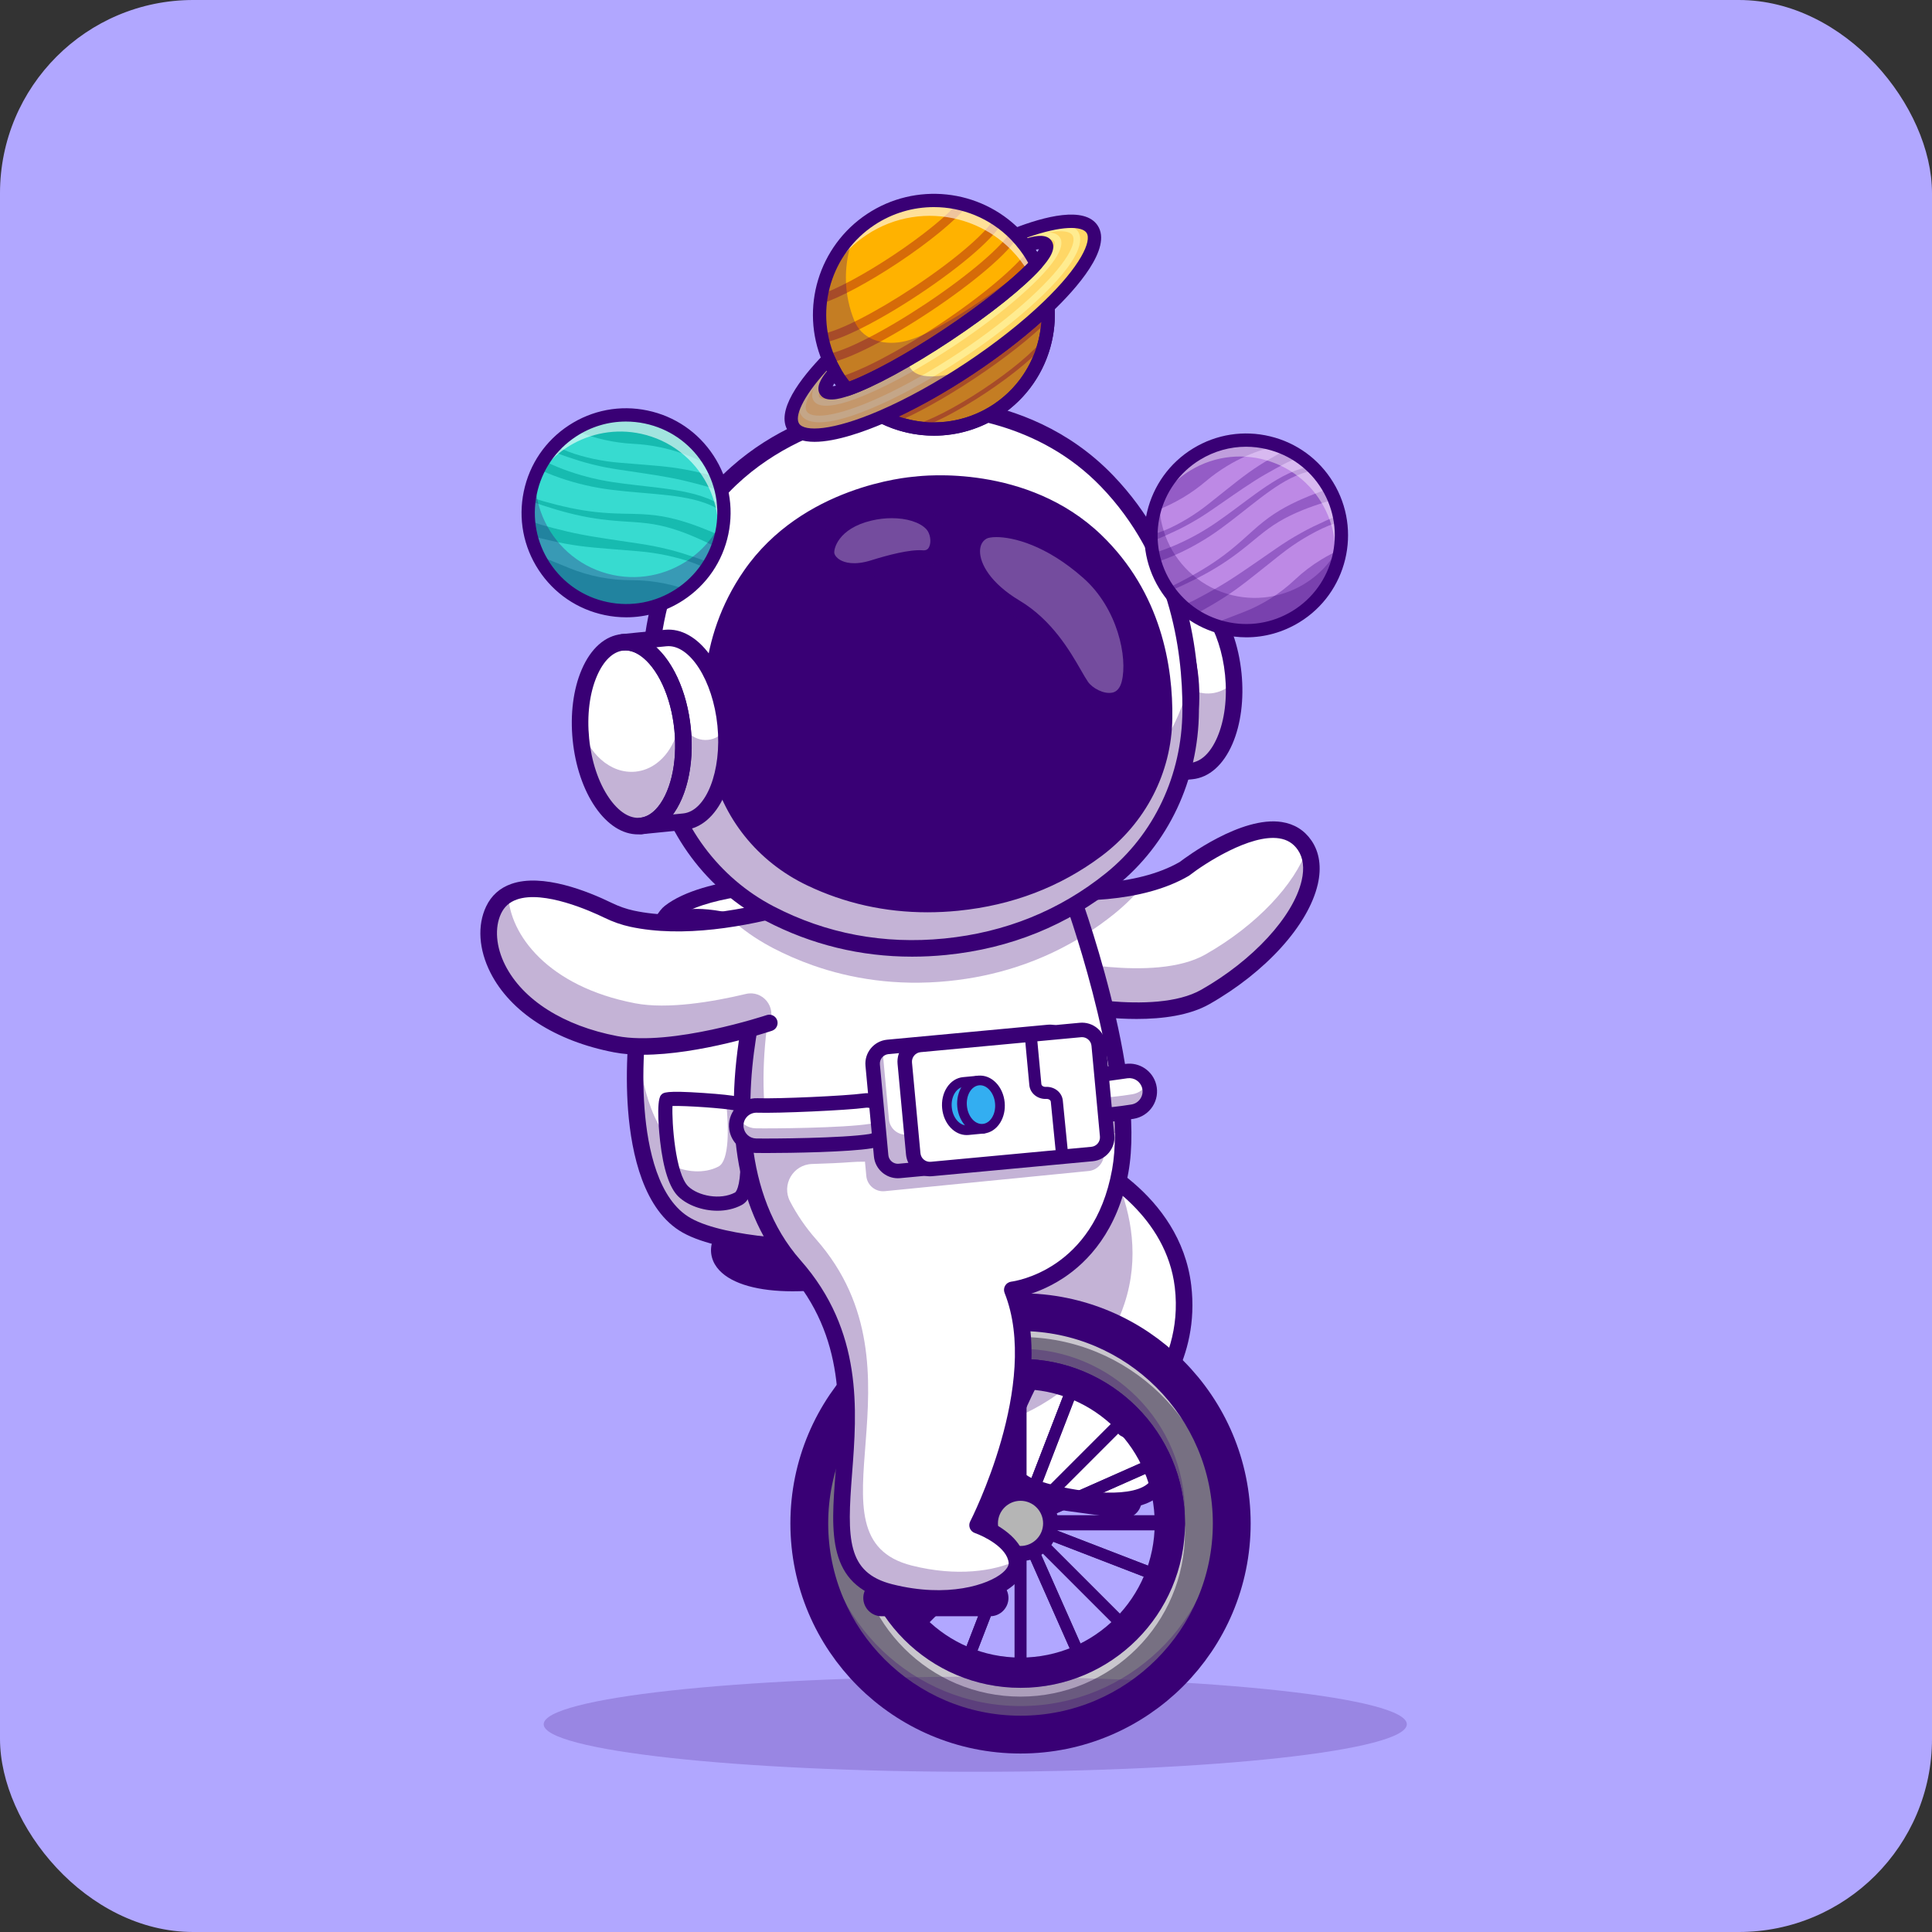 <?xml version="1.0" encoding="UTF-8"?> <svg xmlns="http://www.w3.org/2000/svg" width="1000" height="1000" viewBox="0 0 1000 1000" fill="none"><rect x="0" y="0" width="1000" height="1000" fill="#333333" stroke="none"/><g clip-path="url(#clip0_9_450)"><path d="M1000 0H0V1000H1000V0Z" fill="#B1A7FF"></path><path d="M580.166 785.908L524.471 778.239C519.316 777.53 515.679 772.731 516.389 767.576C517.099 762.422 521.897 758.785 527.052 759.495L582.747 767.164C587.902 767.873 591.539 772.672 590.829 777.826C590.119 782.981 585.321 786.618 580.166 785.908Z" fill="#390075"></path><path d="M558.432 599.148C558.432 599.148 606.81 619.518 612.327 665.773C617.843 712.029 582.183 739.43 582.183 739.43C582.183 739.43 604.736 750.5 600.657 765.287C595.564 783.747 551.893 776.137 534.668 769.955C508.145 760.436 527.426 726.584 533.819 713.302C544.849 690.386 518.114 656.862 518.114 656.862L558.432 599.148Z" fill="white"></path><path d="M574.594 777.549C559.652 777.549 542.641 773.467 534.461 770.531C528.244 768.299 524.043 764.563 521.975 759.425C516.729 746.398 526.084 727.546 531.673 716.283C532.259 715.101 532.798 714.014 533.268 713.038C544.004 690.733 517.901 657.575 517.636 657.242C517.468 657.031 517.458 656.733 517.613 656.511L557.931 598.797C558.098 598.561 558.406 598.476 558.67 598.584C559.157 598.789 607.439 619.625 612.934 665.702C617.985 708.05 588.384 735.019 583.291 739.314C587.454 741.535 605.004 751.826 601.246 765.449C600.248 769.067 597.778 771.921 593.904 773.93C588.849 776.552 581.972 777.549 574.594 777.549ZM518.876 656.841C521.886 660.718 544.953 691.581 534.371 713.568C533.899 714.548 533.357 715.641 532.768 716.826C527.271 727.906 518.069 746.45 523.11 758.967C525.043 763.768 529.001 767.27 534.875 769.378C548.301 774.198 579.234 780.16 593.34 772.845C596.9 770.999 599.163 768.401 600.067 765.124C603.966 750.99 582.135 740.088 581.914 739.979C581.724 739.886 581.596 739.701 581.575 739.491C581.554 739.279 581.643 739.073 581.811 738.945C582.165 738.673 617.129 711.208 611.719 665.846C606.593 622.861 563.548 602.136 558.645 599.912L518.876 656.841Z" fill="#390075"></path><g opacity="0.3"><path d="M582.033 674.706C569.886 711.451 540.452 727.817 524.409 734.209C527.326 725.938 531.456 718.215 533.815 713.302C544.847 690.387 518.115 656.862 518.115 656.862L558.433 599.149C558.433 599.149 567.575 602.996 578.372 611.15C585.459 628.485 589.883 650.949 582.033 674.706Z" fill="#390075"></path></g><path d="M574.624 781.142C559.051 781.142 541.62 777 533.222 773.985C525.977 771.385 521.047 766.948 518.57 760.795C512.71 746.241 522.522 726.466 528.385 714.651C528.964 713.484 529.497 712.409 529.961 711.445C539.711 691.188 515.017 659.846 514.766 659.531C513.584 658.048 513.517 655.964 514.604 654.409L554.922 596.695C556.078 595.04 558.233 594.418 560.095 595.201C562.164 596.072 610.834 617.091 616.579 665.267C621.14 703.502 599.354 729.198 589.44 738.733C596.71 743.547 608.342 753.53 604.785 766.426C603.504 771.069 600.412 774.69 595.594 777.19C590.062 780.058 582.585 781.142 574.624 781.142ZM523.401 656.771C529.654 665.43 547.989 693.736 537.678 715.159C537.201 716.152 536.652 717.258 536.057 718.458C531.175 728.294 522.089 746.606 526.515 757.596C528.061 761.436 531.201 764.16 536.114 765.924C551.235 771.35 579.711 775.777 591.65 769.585C594.303 768.21 595.898 766.431 596.528 764.147C599.579 753.09 580.49 743.368 580.297 743.273C578.967 742.621 578.069 741.327 577.922 739.854C577.776 738.38 578.4 736.935 579.575 736.033C579.907 735.777 613.224 709.46 608.074 666.28C603.716 629.733 570.289 609.916 559.861 604.58L523.401 656.771Z" fill="#390075"></path><path d="M521.061 750.429C522.656 754.08 523.919 758.171 524.125 762.224C521.873 758.808 521.002 754.755 521.061 750.429Z" fill="white"></path><path d="M524.125 762.835C523.923 762.835 523.729 762.735 523.614 762.561C521.449 759.274 520.385 755.19 520.45 750.419C520.454 750.131 520.658 749.885 520.941 749.829C521.223 749.768 521.507 749.92 521.622 750.183C523.503 754.487 524.551 758.527 524.736 762.193C524.75 762.468 524.578 762.719 524.316 762.805C524.252 762.826 524.188 762.835 524.125 762.835ZM521.896 754.272C522.129 755.978 522.542 757.564 523.135 759.022C522.86 757.495 522.446 755.909 521.896 754.272Z" fill="#390075"></path><path d="M620.667 792.102H435.773C433.611 792.102 431.858 790.349 431.858 788.187C431.858 786.025 433.611 784.272 435.773 784.272H620.667C622.83 784.272 624.583 786.025 624.583 788.187C624.583 790.349 622.83 792.102 620.667 792.102Z" fill="#390075"></path><path d="M528.22 883.692C526.531 883.692 525.161 882.322 525.161 880.633V695.74C525.161 694.05 526.531 692.68 528.22 692.68C529.91 692.68 531.279 694.05 531.279 695.74V880.633C531.279 882.322 529.909 883.692 528.22 883.692Z" fill="#390075"></path><path d="M528.22 883.692C526.531 883.692 525.161 882.322 525.161 880.633V695.74C525.161 694.05 526.531 692.68 528.22 692.68C529.91 692.68 531.279 694.05 531.279 695.74V880.633C531.279 882.322 529.909 883.692 528.22 883.692Z" fill="#390075"></path><path d="M620.667 791.246H435.773C434.084 791.246 432.714 789.876 432.714 788.187C432.714 786.497 434.084 785.128 435.773 785.128H620.667C622.357 785.128 623.726 786.498 623.726 788.187C623.726 789.876 622.357 791.246 620.667 791.246Z" fill="#390075"></path><path d="M462.85 856.616C462.067 856.616 461.285 856.317 460.687 855.72C459.493 854.525 459.493 852.589 460.687 851.393L591.427 720.654C592.622 719.46 594.558 719.46 595.753 720.654C596.948 721.849 596.948 723.785 595.753 724.98L465.014 855.72C464.416 856.317 463.633 856.616 462.85 856.616Z" fill="#390075"></path><path d="M593.59 856.616C592.807 856.616 592.025 856.317 591.427 855.72L460.687 724.98C459.493 723.785 459.493 721.849 460.687 720.654C461.882 719.46 463.818 719.46 465.014 720.654L595.753 851.393C596.948 852.588 596.948 854.524 595.753 855.72C595.156 856.317 594.373 856.616 593.59 856.616Z" fill="#390075"></path><path d="M462.85 856.616C462.067 856.616 461.285 856.317 460.687 855.72C459.493 854.525 459.493 852.589 460.687 851.393L591.427 720.654C592.622 719.46 594.558 719.46 595.753 720.654C596.948 721.849 596.948 723.785 595.753 724.98L465.014 855.72C464.416 856.317 463.633 856.616 462.85 856.616Z" fill="#390075"></path><path d="M593.59 856.616C592.807 856.616 592.025 856.317 591.427 855.72L460.687 724.98C459.493 723.785 459.493 721.849 460.687 720.654C461.882 719.46 463.818 719.46 465.014 720.654L595.753 851.393C596.948 852.588 596.948 854.524 595.753 855.72C595.156 856.317 594.373 856.616 593.59 856.616Z" fill="#390075"></path><path d="M494.926 877.491C494.56 877.491 494.188 877.424 493.825 877.285C492.249 876.675 491.465 874.906 492.073 873.33L558.66 700.842C559.268 699.265 561.036 698.484 562.615 699.089C564.191 699.698 564.975 701.468 564.366 703.044L497.78 875.532C497.312 876.747 496.154 877.491 494.926 877.491Z" fill="#390075"></path><path d="M614.464 824.538C614.097 824.538 613.725 824.472 613.363 824.333L440.875 757.748C439.299 757.138 438.515 755.368 439.123 753.793C439.731 752.215 441.501 751.434 443.078 752.04L615.566 818.626C617.142 819.235 617.926 821.005 617.318 822.581C616.849 823.795 615.691 824.538 614.464 824.538Z" fill="#390075"></path><path d="M494.926 877.491C494.56 877.491 494.188 877.424 493.825 877.285C492.249 876.675 491.465 874.906 492.073 873.33L558.66 700.842C559.268 699.265 561.036 698.484 562.615 699.089C564.191 699.698 564.975 701.468 564.366 703.044L497.78 875.532C497.312 876.747 496.154 877.491 494.926 877.491Z" fill="#390075"></path><path d="M614.464 824.538C614.097 824.538 613.725 824.472 613.363 824.333L440.875 757.748C439.299 757.138 438.515 755.368 439.123 753.793C439.731 752.215 441.501 751.434 443.078 752.04L615.566 818.626C617.142 819.235 617.926 821.005 617.318 822.581C616.849 823.795 615.691 824.538 614.464 824.538Z" fill="#390075"></path><path d="M443.696 828.688C442.522 828.688 441.404 828.009 440.898 826.867C440.213 825.323 440.911 823.515 442.455 822.832L611.506 747.948C613.052 747.264 614.858 747.962 615.542 749.505C616.226 751.05 615.529 752.857 613.985 753.541L444.933 828.425C444.53 828.603 444.11 828.688 443.696 828.688Z" fill="#390075"></path><path d="M565.664 875.771C564.49 875.771 563.37 875.092 562.865 873.951L487.982 704.899C487.297 703.355 487.995 701.548 489.539 700.864C491.086 700.182 492.892 700.877 493.575 702.421L568.458 871.473C569.143 873.017 568.445 874.825 566.901 875.508C566.498 875.687 566.077 875.771 565.664 875.771Z" fill="#390075"></path><path d="M443.696 828.688C442.522 828.688 441.404 828.009 440.898 826.867C440.213 825.323 440.911 823.515 442.455 822.832L611.506 747.948C613.052 747.264 614.858 747.962 615.542 749.505C616.226 751.05 615.529 752.857 613.985 753.541L444.933 828.425C444.53 828.603 444.11 828.688 443.696 828.688Z" fill="#390075"></path><path d="M565.664 875.771C564.49 875.771 563.37 875.092 562.865 873.951L487.982 704.899C487.297 703.355 487.995 701.548 489.539 700.864C491.086 700.182 492.892 700.877 493.575 702.421L568.458 871.473C569.143 873.017 568.445 874.825 566.901 875.508C566.498 875.687 566.077 875.771 565.664 875.771Z" fill="#390075"></path><path d="M528.22 877.534C479.127 877.534 439.187 837.595 439.187 788.503C439.187 739.41 479.127 699.471 528.22 699.471C577.312 699.471 617.251 739.41 617.251 788.503C617.251 837.595 577.312 877.534 528.22 877.534ZM528.22 707.3C483.445 707.3 447.018 743.727 447.018 788.503C447.018 833.277 483.445 869.704 528.22 869.704C572.994 869.704 609.421 833.277 609.421 788.503C609.421 743.727 572.994 707.3 528.22 707.3Z" fill="#390075"></path><path d="M528.22 877.534C479.127 877.534 439.187 837.595 439.187 788.503C439.187 739.41 479.127 699.471 528.22 699.471C577.312 699.471 617.251 739.41 617.251 788.503C617.251 837.595 577.312 877.534 528.22 877.534ZM528.22 707.3C483.445 707.3 447.018 743.727 447.018 788.503C447.018 833.277 483.445 869.704 528.22 869.704C572.994 869.704 609.421 833.277 609.421 788.503C609.421 743.727 572.994 707.3 528.22 707.3Z" fill="#390075"></path><path d="M528.219 685.045C471.084 685.045 424.762 731.359 424.762 788.503C424.762 845.638 471.084 891.96 528.219 891.96C585.354 891.96 631.677 845.638 631.677 788.503C631.677 731.359 585.354 685.045 528.219 685.045ZM528.219 873.619C481.209 873.619 443.102 835.512 443.102 788.503C443.102 741.493 481.209 703.386 528.219 703.386C575.229 703.386 613.336 741.493 613.336 788.503C613.336 835.512 575.229 873.619 528.219 873.619Z" fill="white" stroke="#390075" stroke-width="4.894" stroke-miterlimit="10" stroke-linecap="round" stroke-linejoin="round"></path><path d="M528.219 685.045C471.084 685.045 424.762 731.359 424.762 788.503C424.762 845.638 471.084 891.96 528.219 891.96C585.354 891.96 631.677 845.638 631.677 788.503C631.677 731.359 585.354 685.045 528.219 685.045ZM528.219 873.619C481.209 873.619 443.102 835.512 443.102 788.503C443.102 741.493 481.209 703.386 528.219 703.386C575.229 703.386 613.336 741.493 613.336 788.503C613.336 835.512 575.229 873.619 528.219 873.619Z" fill="white"></path><path d="M528.22 892.572C470.836 892.572 424.15 845.887 424.15 788.503C424.15 731.119 470.836 684.433 528.22 684.433C585.603 684.433 632.288 731.119 632.288 788.503C632.288 845.887 585.603 892.572 528.22 892.572ZM528.22 685.656C471.51 685.656 425.374 731.793 425.374 788.503C425.374 845.212 471.51 891.349 528.22 891.349C584.929 891.349 631.065 845.212 631.065 788.503C631.065 731.793 584.929 685.656 528.22 685.656ZM528.22 874.231C480.948 874.231 442.491 835.773 442.491 788.503C442.491 741.232 480.948 702.774 528.22 702.774C575.49 702.774 613.948 741.232 613.948 788.503C613.948 835.773 575.49 874.231 528.22 874.231ZM528.22 703.997C481.623 703.997 443.714 741.906 443.714 788.503C443.714 835.099 481.623 873.008 528.22 873.008C574.816 873.008 612.725 835.099 612.725 788.503C612.725 741.906 574.816 703.997 528.22 703.997Z" fill="#390075"></path><path d="M528.219 685.045C471.084 685.045 424.762 731.359 424.762 788.503C424.762 845.638 471.084 891.96 528.219 891.96C585.354 891.96 631.677 845.638 631.677 788.503C631.677 731.359 585.354 685.045 528.219 685.045ZM528.219 873.619C481.209 873.619 443.102 835.512 443.102 788.503C443.102 741.493 481.209 703.386 528.219 703.386C575.229 703.386 613.336 741.493 613.336 788.503C613.336 835.512 575.229 873.619 528.219 873.619Z" stroke="#390075" stroke-width="31.323" stroke-miterlimit="10" stroke-linecap="round" stroke-linejoin="round"></path><path d="M528.219 685.045C471.084 685.045 424.762 731.359 424.762 788.503C424.762 845.638 471.084 891.96 528.219 891.96C585.354 891.96 631.677 845.638 631.677 788.503C631.677 731.359 585.354 685.045 528.219 685.045ZM528.219 873.619C481.209 873.619 443.102 835.512 443.102 788.503C443.102 741.493 481.209 703.386 528.219 703.386C575.229 703.386 613.336 741.493 613.336 788.503C613.336 835.512 575.229 873.619 528.219 873.619Z" fill="#777082"></path><g opacity="0.6"><path d="M613.258 789.553C611.437 834.932 574.055 871.168 528.216 871.168C482.387 871.168 445.005 834.932 443.185 789.553C443.126 790.708 443.106 791.873 443.106 793.047C443.106 840.061 481.213 878.167 528.216 878.167C575.23 878.167 613.336 840.061 613.336 793.047C613.336 791.872 613.317 790.708 613.258 789.553Z" fill="white"></path></g><g opacity="0.6"><path d="M528.217 685.042C471.082 685.042 424.763 731.361 424.763 788.505C424.763 789.67 424.783 790.845 424.822 792C426.662 736.471 472.247 692.031 528.216 692.031C584.186 692.031 629.781 736.471 631.621 792C631.66 790.845 631.68 789.67 631.68 788.505C631.68 731.361 585.351 685.042 528.217 685.042Z" fill="white"></path></g><g opacity="0.3"><path d="M528.217 698.149C481.213 698.149 443.107 736.255 443.107 783.259C443.107 784.756 443.146 786.244 443.224 787.722C445.544 742.774 482.71 707.057 528.217 707.057C573.733 707.057 610.899 742.774 613.219 787.722C613.297 786.244 613.336 784.757 613.336 783.259C613.336 736.255 575.23 698.149 528.217 698.149ZM631.582 784.052C629.242 839.121 583.854 883.052 528.217 883.052C472.58 883.052 427.191 839.121 424.861 784.052C424.793 785.53 424.763 787.018 424.763 788.505C424.763 845.64 471.082 891.959 528.217 891.959C585.351 891.959 631.68 845.64 631.68 788.505C631.68 787.017 631.65 785.53 631.582 784.052Z" fill="#390075"></path></g><path d="M528.22 895.875C469.014 895.875 420.847 847.708 420.847 788.503C420.847 729.297 469.014 681.13 528.22 681.13C587.425 681.13 635.592 729.297 635.592 788.503C635.592 847.708 587.425 895.875 528.22 895.875ZM528.22 688.959C473.332 688.959 428.677 733.615 428.677 788.503C428.677 843.391 473.332 888.045 528.22 888.045C583.107 888.045 627.761 843.391 627.761 788.503C627.761 733.615 583.107 688.959 528.22 688.959Z" fill="#390075"></path><path d="M528.22 804.103C536.838 804.103 543.824 797.117 543.824 788.5C543.824 779.883 536.838 772.897 528.22 772.897C519.603 772.897 512.617 779.883 512.617 788.5C512.617 797.117 519.603 804.103 528.22 804.103Z" fill="white"></path><path d="M528.221 804.715C519.28 804.715 512.005 797.441 512.005 788.501C512.005 779.559 519.28 772.285 528.221 772.285C537.162 772.285 544.435 779.559 544.435 788.501C544.435 797.441 537.162 804.715 528.221 804.715ZM528.221 773.508C519.954 773.508 513.229 780.234 513.229 788.5C513.229 796.767 519.954 803.492 528.221 803.492C536.487 803.492 543.212 796.767 543.212 788.5C543.212 780.234 536.487 773.508 528.221 773.508Z" fill="#390075"></path><path d="M528.22 804.103C536.838 804.103 543.824 797.117 543.824 788.5C543.824 779.883 536.838 772.897 528.22 772.897C519.603 772.897 512.617 779.883 512.617 788.5C512.617 797.117 519.603 804.103 528.22 804.103Z" fill="#B5B5B5"></path><path d="M528.22 808.018C517.457 808.018 508.701 799.263 508.701 788.5C508.701 777.737 517.457 768.982 528.22 768.982C538.982 768.982 547.739 777.738 547.739 788.5C547.738 799.263 538.982 808.018 528.22 808.018ZM528.22 776.811C521.775 776.811 516.532 782.055 516.532 788.5C516.532 794.945 521.775 800.189 528.22 800.189C534.665 800.189 539.908 794.945 539.908 788.5C539.908 782.055 534.665 776.811 528.22 776.811Z" fill="#390075"></path><path d="M528.22 711.217C570.835 711.217 605.506 745.887 605.506 788.503C605.506 831.118 570.835 865.788 528.22 865.788C485.604 865.788 450.933 831.118 450.933 788.503C450.934 745.887 485.604 711.217 528.22 711.217ZM528.22 703.386C481.21 703.386 443.103 741.493 443.103 788.502C443.103 835.512 481.21 873.619 528.22 873.619C575.23 873.619 613.336 835.512 613.336 788.502C613.337 741.493 575.23 703.386 528.22 703.386Z" fill="#390075"></path><path d="M512.52 836.565H456.3C451.097 836.565 446.839 832.308 446.839 827.104C446.839 821.901 451.097 817.643 456.3 817.643H512.52C517.724 817.643 521.981 821.901 521.981 827.104C521.981 832.307 517.724 836.565 512.52 836.565Z" fill="#390075"></path><path d="M623.859 516.026C610.253 523.749 589.218 523.925 572.098 522.3C556.133 520.783 543.555 517.69 543.555 517.69L525.623 500.629L507.622 483.51L480.39 457.6L472.481 450.073C472.481 450.073 489.807 454.986 513.26 458.471C525.701 460.311 539.874 461.75 554.107 461.829C557.131 461.848 560.156 461.799 563.161 461.692C573.125 461.32 582.933 460.165 592.007 457.913C599.671 456.024 606.807 453.342 613.081 449.681C613.081 449.681 659.048 413.836 675.287 437.495C688.051 456.082 664.686 492.838 623.859 516.026Z" fill="white"></path><g opacity="0.3"><path d="M623.859 516.026C597.567 530.954 543.555 517.69 543.555 517.69L472.481 450.072C472.481 450.072 484.727 453.547 502.551 456.719L543.555 495.735C543.555 495.735 597.567 508.998 623.859 494.061C650.806 478.762 670.148 457.551 676.51 439.54C686.377 458.666 663.237 493.66 623.859 516.026Z" fill="#390075"></path></g><path d="M588.309 527.413C565.596 527.414 543.959 522.202 542.535 521.851C540.238 521.287 538.833 518.969 539.397 516.672C539.96 514.374 542.279 512.968 544.576 513.533C545.099 513.661 597.247 526.214 621.745 512.3C648.56 497.073 669.451 474.365 673.729 455.792C675.216 449.334 674.551 443.991 671.751 439.913C669.434 436.537 666.284 434.583 662.121 433.937C647.177 431.633 623.551 446.956 615.708 453.061C615.559 453.178 615.4 453.285 615.236 453.382C567.776 481.089 475.228 455.301 471.311 454.189C469.036 453.543 467.715 451.176 468.36 448.901C469.006 446.626 471.376 445.305 473.649 445.949C474.571 446.21 566.281 471.767 610.682 446.121C613.814 443.719 642.52 422.254 663.423 425.472C669.959 426.484 675.137 429.711 678.813 435.066C682.967 441.116 684.094 448.948 682.075 457.714C677.218 478.804 655.197 503.155 625.974 519.749C615.729 525.566 601.828 527.413 588.309 527.413Z" fill="#390075"></path><path d="M418.07 626.598C418.07 626.598 375.757 630.692 372.283 644.364C368.536 659.107 394.296 670.178 440.589 661.351C486.882 652.524 418.07 626.598 418.07 626.598Z" fill="#390075"></path><path d="M410.311 668.373C392.664 668.373 379.057 664.658 372.363 657.547C368.57 653.518 367.193 648.493 368.488 643.399C372.44 627.848 410.17 623.429 417.693 622.7C418.29 622.64 418.89 622.722 419.451 622.934C419.863 623.089 429.653 626.794 439.499 631.944C454.375 639.726 461.044 646.371 460.485 652.855C459.802 660.773 449.222 663.691 441.323 665.198C430.14 667.329 419.658 668.373 410.311 668.373ZM417.543 630.586C401.578 632.262 377.947 637.972 376.077 645.328C375.44 647.839 376.09 650.08 378.065 652.18C384.861 659.399 406.604 663.847 439.856 657.505C450.172 655.538 452.613 652.997 452.683 652.182C453.043 648.014 436.398 637.811 417.543 630.586Z" fill="#390075"></path><path d="M415.615 457.124C415.615 457.124 366.131 457.007 346.691 472.283C330.908 484.686 312.061 609.953 355.505 634.282C379.098 647.494 439.561 646.419 439.561 646.419L415.615 457.124Z" fill="white"></path><g opacity="0.3"><path d="M435.039 610.656L439.558 646.418C439.558 646.418 379.1 647.499 355.509 634.278C331.031 620.572 326.324 574.831 329.693 535.289C331.414 563.345 338.849 588.854 356.081 598.502C375.514 609.4 419.992 610.581 435.039 610.656Z" fill="#390075"></path></g><path d="M435.852 650.728C421.992 650.728 374.511 649.835 353.413 638.018C333.202 626.7 326.857 597.332 325.092 574.69C321.85 533.072 331.591 478.702 344.045 468.917C364.421 452.904 413.495 452.811 415.625 452.841C417.779 452.846 419.593 454.45 419.864 456.586L443.81 645.882C443.963 647.088 443.595 648.302 442.799 649.222C442.003 650.141 440.854 650.679 439.638 650.701C439.304 650.706 437.97 650.728 435.852 650.728ZM411.849 461.474C400.169 461.812 364.399 463.814 349.337 475.65C341.895 481.499 330.174 529.659 333.631 574.024C335.233 594.583 340.692 621.079 357.597 630.545C376.162 640.942 420.128 642.07 434.705 642.149L411.849 461.474Z" fill="#390075"></path><path d="M397.533 487.76C396.91 487.76 396.278 487.611 395.69 487.297C395.559 487.226 382.09 480.137 365.87 478.538C351.873 477.154 344.527 481.546 344.455 481.591C342.622 482.711 340.213 482.159 339.074 480.34C337.933 478.519 338.459 476.129 340.27 474.973C340.647 474.731 349.727 469.078 366.639 470.745C384.463 472.503 398.782 480.069 399.383 480.39C401.29 481.411 402.009 483.782 400.989 485.689C400.284 487.009 398.931 487.76 397.533 487.76Z" fill="#390075"></path><path d="M344.877 569.254C346.181 567.786 381.164 570.207 383.081 571.757C384.999 573.307 391.167 615.675 382.154 620.482C373.227 625.243 360.09 622.825 353.74 616.758C344.384 607.817 343.574 570.721 344.877 569.254Z" fill="white"></path><path d="M371.359 623.597C364.318 623.597 357.29 620.996 353.317 617.199C344.32 608.602 342.455 571.059 344.42 568.847C345.381 567.766 355.485 568.205 363.79 568.763C366.807 568.967 381.932 570.042 383.465 571.281C385.244 572.718 388.521 595.391 387.232 608.951C386.601 615.601 384.988 619.663 382.441 621.021C379.078 622.816 375.215 623.597 371.359 623.597ZM345.336 569.686C344.171 572.618 345.249 607.797 354.162 616.316C360.01 621.902 372.826 624.767 381.865 619.942C383.529 619.055 384.751 616.588 385.498 612.608C388.109 598.689 383.881 573.618 382.674 572.212C380.653 570.8 348.026 568.598 345.336 569.686Z" fill="#390075"></path><g opacity="0.3"><path d="M382.154 620.481C373.228 625.241 360.092 622.82 353.736 616.757C350.938 614.083 348.906 608.903 347.469 602.903C354.387 606.747 364.589 607.69 371.938 603.77C377.49 600.804 377.278 583.584 375.858 570.434C379.759 570.874 382.578 571.344 383.08 571.754C384.998 573.307 391.168 615.676 382.154 620.481Z" fill="#390075"></path></g><path d="M371.325 626.675C363.493 626.675 355.742 623.747 351.204 619.411C346.55 614.964 343.34 605.277 341.665 590.62C341.423 588.509 339.386 569.908 342.134 566.816C343.34 565.457 344.293 564.385 363.996 565.711C383.026 566.992 384.564 568.236 385.39 568.903C386.239 569.589 387.825 570.87 389.516 584.979C390.155 590.311 391.104 600.554 390.278 609.24C389.523 617.194 387.489 621.797 383.881 623.72C380.027 625.776 375.663 626.675 371.325 626.675ZM348.082 572.467C347.688 580.649 349.517 607.645 356.276 614.104C361.356 618.959 372.763 621.332 380.426 617.244C381.42 616.713 383.843 611.967 383.128 596.576C382.664 586.575 381.168 577.864 380.343 574.741C374.736 573.624 354.875 572.241 348.082 572.467Z" fill="#390075"></path><path d="M579.831 606.148C569.67 662.167 523.949 667.629 523.949 667.629C543.574 716.913 505.987 789.445 505.987 789.445C505.987 789.445 525.153 796.042 526.356 808.542C527.443 819.936 498.704 833.718 460.823 824.165C402.69 809.511 471.855 723.912 411.176 655.168C397.473 639.644 389.926 621.036 386.461 601.508C385.482 595.968 384.826 590.359 384.454 584.731C383.279 567.092 384.865 549.219 387.743 532.618C390.513 516.712 394.477 501.99 398.353 489.774C400.84 481.953 403.287 475.16 405.372 469.747C406.174 467.662 406.918 465.783 407.594 464.129C409.767 458.774 411.176 455.769 411.176 455.769L445.308 456.67L453.609 456.895L480.39 457.6L513.259 458.471L553.274 459.528C553.274 459.528 553.568 460.331 554.106 461.828C554.507 462.954 555.046 464.481 555.701 466.351C557.17 470.599 559.196 476.638 561.467 483.921C564.804 494.6 568.671 507.951 572.097 522.301C575.376 536.005 578.254 550.599 579.898 564.636C580.75 571.948 581.269 579.103 581.327 585.896C581.407 593.139 580.947 599.981 579.831 606.148Z" fill="white"></path><g opacity="0.3"><path d="M581.328 585.896C580.447 586.013 579.576 586.131 578.715 586.229C569.367 587.354 576.207 585.595 570.276 585.536L571.313 596.666C571.763 601.423 568.23 605.671 563.473 606.111L457.849 616.562C453.101 617.002 448.843 613.478 448.403 608.721L447.706 601.234C447.481 601.401 444.858 601.195 441.217 601.469C435.069 601.941 427.617 602.263 420.322 602.477C410.547 602.764 404.4 613.179 408.932 621.845C412.53 628.726 416.947 635.267 422.306 641.337C482.984 710.081 413.82 795.68 471.953 810.333C494.965 816.138 514.61 813.329 526.239 807.671C526.288 807.955 526.327 808.249 526.357 808.542C527.443 819.936 498.704 833.718 460.823 824.164C402.69 809.511 471.855 723.912 411.177 655.168C397.473 639.644 389.926 621.036 386.461 601.508C385.482 595.968 384.826 590.359 384.454 584.731C386.392 582.94 389.025 581.863 391.932 581.971C393.205 582.019 394.83 582.039 396.709 582.029C410.746 581.98 439.396 580.581 447.325 579.475C449.517 579.171 451.651 579.563 453.511 580.483L451.7 561.112C451.26 556.364 454.783 552.107 459.541 551.666L542.624 543.924C547.382 543.473 551.63 547.007 552.07 551.754L553.47 566.691C553.666 566.691 553.871 566.672 554.077 566.682C563.552 567.024 571.882 565.791 579.898 564.636C580.751 571.947 581.269 579.102 581.328 585.896Z" fill="#390075"></path></g><g opacity="0.3"><path d="M395.584 570.9C395.829 574.62 396.201 578.339 396.71 582.029C394.83 582.039 393.205 582.02 391.933 581.971C389.026 581.863 386.393 582.94 384.455 584.731C380.275 521.762 411.177 455.769 411.177 455.769L416.492 455.906C407.77 478.606 392.569 525.541 395.584 570.9Z" fill="#390075"></path></g><path d="M485.616 831.624C477.656 831.624 468.952 830.632 459.778 828.32C427.99 820.306 430.075 793.366 432.488 762.172C434.909 730.881 437.923 691.938 407.964 657.999C382.119 628.719 373.863 584.034 384.088 528.774C391.725 487.498 406.664 455.306 407.296 453.955C408.017 452.413 409.559 451.412 411.288 451.49L553.389 455.251C555.135 455.298 556.678 456.4 557.289 458.037C558.765 461.998 593.339 555.654 584.045 606.915C578.528 637.341 562.724 653.378 550.439 661.472C542.225 666.884 534.504 669.551 529.645 670.817C543.721 714.521 519.332 771.42 511.826 787.261C518.287 790.331 529.569 797.207 530.615 808.134C530.904 811.154 530.082 815.753 524.526 820.525C517.314 826.718 503.312 831.624 485.616 831.624ZM413.921 460.128C410.271 468.524 398.701 496.751 392.477 530.51C385.727 567.116 384.05 617.965 414.385 652.33C446.742 688.986 443.573 729.932 441.028 762.833C438.438 796.302 438.189 814.045 461.872 820.014C490.291 827.18 511.574 820.36 518.946 814.027C521.046 812.224 522.221 810.325 522.09 808.948C521.328 800.994 509.194 795.093 504.583 793.491C503.409 793.083 502.468 792.184 502.008 791.031C501.548 789.876 501.609 788.577 502.18 787.475C502.547 786.766 538.637 716.081 519.973 669.213C519.48 667.978 519.591 666.584 520.27 665.44C520.95 664.296 522.123 663.534 523.443 663.377C525.173 663.16 566.178 657.444 575.617 605.386C583.645 561.111 555.876 479.596 550.24 463.736L413.921 460.128Z" fill="#390075"></path><path d="M457.721 451.501L453.61 456.895L437.067 478.566L420.916 499.729L398.207 529.476C398.207 529.476 394.184 530.817 387.744 532.618C371.514 537.15 339.908 544.55 318.638 540.478C263.04 529.838 245.812 491.409 255.483 471.029C265.673 449.573 302.428 465.185 314.762 471.186C318.706 473.104 322.837 474.592 327.124 475.512C342.903 478.909 360.757 478.204 378.092 475.512C387.479 474.063 396.71 472.028 405.373 469.747C407.947 469.081 410.472 468.376 412.929 467.672C425.977 463.913 437.312 459.812 445.309 456.67C452.885 453.704 457.476 451.609 457.721 451.501Z" fill="white"></path><g opacity="0.3"><path d="M398.207 529.476C398.207 529.476 348.336 546.165 318.638 540.478C263.04 529.838 245.812 491.409 255.483 471.029C257.274 467.261 259.878 464.638 263.03 462.905C263.695 483.656 283.537 510.643 328.72 519.296C345.603 522.529 369.004 518.527 386.055 514.471C394.805 512.39 402.068 521.353 398.207 529.476Z" fill="#390075"></path></g><path d="M332.714 545.943C327.477 545.943 322.441 545.567 317.834 544.686C287.514 538.881 264.198 523.86 253.863 503.471C247.784 491.478 246.965 478.984 251.615 469.193C254.303 463.532 258.691 459.602 264.657 457.51C280.732 451.876 304.125 461.25 316.639 467.34C320.385 469.162 324.215 470.503 328.024 471.324C379.413 482.396 455.187 447.952 455.945 447.603C458.094 446.614 460.637 447.555 461.625 449.703C462.613 451.853 461.672 454.396 459.523 455.383C456.317 456.858 380.367 491.354 326.22 479.697C321.739 478.73 317.255 477.164 312.892 475.04C305.784 471.583 281.509 460.678 267.491 465.592C263.709 466.919 261.046 469.298 259.351 472.867C255.899 480.137 256.703 490.131 261.503 499.6C270.629 517.604 291.748 530.972 319.444 536.273C347.688 541.681 396.355 525.574 396.844 525.41C399.085 524.661 401.513 525.869 402.263 528.113C403.014 530.355 401.805 532.782 399.562 533.533C397.798 534.123 362.092 545.942 332.714 545.943Z" fill="#390075"></path><path d="M638.352 348.919C640.972 375.17 631.312 397.62 616.771 399.071L594.485 401.296C598.469 400.898 602.098 398.923 605.191 395.716C609.392 391.386 612.637 384.807 614.555 376.869C616.386 369.287 616.996 360.457 616.066 351.144C615.136 341.83 612.793 333.295 609.499 326.225C606.049 318.813 601.568 313.005 596.595 309.591C592.928 307.059 588.98 305.84 584.997 306.238L607.282 304.013C621.823 302.562 635.732 322.668 638.352 348.919Z" fill="white"></path><path d="M594.484 401.908C594.174 401.908 593.908 401.672 593.876 401.357C593.843 401.02 594.088 400.721 594.424 400.687C598.185 400.312 601.66 398.496 604.751 395.291C608.866 391.051 612.05 384.63 613.96 376.724C615.833 368.974 616.35 360.148 615.458 351.204C614.565 342.26 612.313 333.712 608.944 326.484C605.512 319.107 601.121 313.441 596.248 310.095C592.584 307.564 588.822 306.461 585.057 306.846C584.73 306.862 584.421 306.634 584.388 306.298C584.354 305.961 584.6 305.662 584.935 305.628H584.936L607.221 303.404C622.095 301.943 636.31 322.314 638.961 348.858C640.238 361.656 638.675 373.971 634.559 383.536C630.391 393.221 624.096 398.955 616.832 399.68L594.553 401.904C594.55 401.904 594.548 401.904 594.546 401.905C594.525 401.906 594.504 401.908 594.484 401.908ZM591.146 306.238C593.1 306.821 595.037 307.772 596.942 309.087C601.994 312.555 606.528 318.392 610.054 325.968C613.479 333.319 615.769 342.003 616.675 351.082C617.581 360.163 617.054 369.129 615.149 377.013C613.188 385.13 609.896 391.745 605.63 396.142C604.023 397.807 602.314 399.122 600.514 400.079L616.71 398.461C623.511 397.783 629.451 392.31 633.435 383.052C637.471 373.675 639 361.574 637.744 348.98C635.161 323.106 621.538 303.216 607.343 304.622L591.146 306.238Z" fill="#390075"></path><g opacity="0.3"><path d="M638.905 352.829C639.449 375.023 630.94 392.947 618.142 394.612L595.933 397.501C599.902 396.985 603.471 394.902 606.467 391.604C610.537 387.151 613.583 380.478 615.263 372.486C616.275 367.677 616.781 362.379 616.724 356.806L617.287 357.089C624.356 360.643 632.794 358.987 638.316 353.321C638.546 353.086 638.745 352.916 638.905 352.829Z" fill="#390075"></path></g><path d="M594.48 405.578C592.306 405.578 590.444 403.93 590.223 401.722C589.988 399.368 591.706 397.27 594.059 397.034L594.07 397.033C596.937 396.744 599.642 395.301 602.109 392.742C605.723 389.018 608.661 383.027 610.392 375.862C612.169 368.508 612.658 360.107 611.805 351.568C610.953 343.03 608.814 334.892 605.617 328.034C602.506 321.348 598.441 316.052 594.171 313.121C591.233 311.093 588.29 310.209 585.421 310.499C583.063 310.738 580.969 309.015 580.735 306.662C580.5 304.308 582.218 302.211 584.571 301.976H584.572L606.857 299.752C623.996 298.057 639.713 319.45 642.614 348.493C642.614 348.495 642.614 348.495 642.614 348.495C643.952 361.9 642.288 374.86 637.931 384.987C633.212 395.953 625.848 402.468 617.196 403.332L594.911 405.557C594.765 405.572 594.622 405.578 594.48 405.578ZM602.449 308.8C606.641 312.639 610.375 317.96 613.381 324.419C616.979 332.139 619.381 341.233 620.328 350.719C621.274 360.204 620.717 369.595 618.717 377.875C617.045 384.794 614.438 390.742 611.086 395.334L616.345 394.809C621.759 394.27 626.631 389.579 630.063 381.601C633.857 372.787 635.287 361.33 634.09 349.344C631.749 325.89 619.66 307.071 607.707 308.275L602.449 308.8Z" fill="#390075"></path><g opacity="0.35"><path d="M572.984 248.945C527.385 201.578 461.485 210.604 461.485 210.604C461.485 210.604 395.101 214.783 359.756 270.229C331.937 313.886 333.813 361.809 340.852 395.496C347.813 428.872 368.807 457.49 398.415 472.907C420.702 484.506 451.256 493.807 489.319 490.017L489.375 490.012C527.436 486.203 555.567 471.034 575.14 455.257C601.116 434.292 616.057 402.078 616.283 367.984C616.514 333.562 608.882 286.232 572.984 248.945Z" fill="white"></path><path d="M472.091 491.492C445.987 491.492 421.188 485.448 398.132 473.451C368.441 457.989 347.344 429.621 340.253 395.621C333.367 362.667 331.072 314.105 359.24 269.901C394.346 214.83 460.779 210.035 461.447 209.994C462.064 209.906 528.135 201.476 573.424 248.52C609.762 286.263 617.12 334.32 616.895 367.988C616.664 402.717 601.585 434.699 575.524 455.733C550.831 475.638 521.867 487.375 489.436 490.621C483.595 491.202 477.811 491.492 472.091 491.492ZM474.284 210.576C466.517 210.576 461.743 211.186 461.568 211.211C460.863 211.256 395.037 216.023 360.272 270.558C332.325 314.415 334.611 362.639 341.451 395.371C348.467 429.011 369.333 457.074 398.698 472.364C426.591 486.881 457.06 492.614 489.259 489.408C521.505 486.183 550.252 474.534 574.756 454.781C600.53 433.978 615.443 402.341 615.672 367.981C615.896 334.54 608.595 286.815 572.543 249.37C539.647 215.199 495.655 210.576 474.284 210.576Z" fill="#390075"></path></g><path d="M480.033 471.834C458.123 471.836 437.32 467.194 418 457.977C392.32 445.749 374.175 423.05 368.219 395.699V395.702C362.518 369.561 360.873 330.963 385.419 295.527C415.609 251.964 469.893 247.32 473.67 247.049C477.427 246.568 531.557 240.39 569.765 277.127C600.792 306.975 606.827 345.144 606.427 371.909C606.01 399.876 592.699 425.72 569.907 442.815C548.66 458.741 523.845 468.227 496.147 471.012C496.087 471.02 496.028 471.029 495.978 471.034C490.605 471.567 485.285 471.834 480.033 471.834ZM485.768 254.284C478.956 254.284 474.724 254.808 474.575 254.828C474.491 254.84 474.402 254.848 474.317 254.853C473.783 254.89 420.287 258.961 391.855 299.986C368.913 333.108 370.499 369.41 375.87 394.032C375.87 394.033 375.87 394.033 375.87 394.034C381.307 418.999 397.891 439.729 421.37 450.908C443.981 461.697 468.778 465.848 495.088 463.253C495.146 463.245 495.204 463.236 495.253 463.231C521.556 460.605 545.093 451.628 565.209 436.55C586.047 420.921 598.216 397.318 598.597 371.792C598.974 346.579 593.337 310.669 564.337 282.772C538.373 257.809 503.419 254.284 485.768 254.284Z" fill="#390075"></path><path d="M372.045 394.867C377.663 420.669 395.032 442.704 419.686 454.443C438.254 463.302 463.736 470.305 495.591 467.137L495.642 467.128C527.497 463.947 551.101 452.018 567.558 439.682C589.413 423.292 602.118 398.253 602.512 371.85C602.911 345.197 596.833 308.6 567.051 279.949C529.21 243.567 474.059 250.947 474.059 250.947C474.059 250.947 418.537 254.613 388.637 297.756C365.104 331.73 366.367 368.835 372.045 394.867Z" fill="#390075"></path><g opacity="0.3"><path d="M584.78 353.726C588.511 338.921 581.953 312.319 563.696 296.091C537.708 272.991 514.274 271.726 508.419 275.136C498.695 280.8 500.619 299.634 525.607 314.591C545.685 326.609 554.484 348.029 559.654 355.388C564.824 362.747 581.049 368.531 584.78 353.726Z" fill="white"></path><path d="M574.108 367.225C566.927 367.225 559.631 362.805 556.149 357.85C554.948 356.14 553.635 353.857 552.116 351.214C546.613 341.643 538.296 327.178 523.406 318.265C507.866 308.963 498.628 296.634 498.695 285.285C498.731 279.265 501.49 274.217 506.264 271.436C513.876 267 539.371 268.74 566.541 292.89C585.71 309.929 593.089 338.278 588.933 354.772C586.634 363.895 580.528 366.321 577.094 366.956C576.108 367.138 575.109 367.225 574.108 367.225ZM515.732 278C513.162 278 511.385 278.365 510.575 278.836C507.858 280.419 507.272 283.244 507.26 285.336C507.222 291.734 512.599 301.815 527.805 310.916C544.609 320.975 553.956 337.232 559.541 346.945C560.956 349.408 562.179 351.534 563.157 352.926C565.475 356.225 571.257 359.323 575.536 358.535C576.474 358.362 579.328 357.833 580.627 352.68C583.718 340.414 578.565 315.038 560.851 299.292C541.386 281.989 524.229 278 515.732 278Z" fill="#390075"></path></g><g opacity="0.3"><path d="M482.545 270.93C476.118 264.152 462.512 262.329 450.095 265.28C430.063 270.042 426.801 283.374 427.664 287.251C428.941 292.991 437.444 298.74 452.2 294.102C463.865 290.436 472.636 288.736 477.32 289.107C486.924 289.868 488.034 276.719 482.545 270.93Z" fill="white"></path><path d="M442.098 300.068C437.743 300.068 433.823 299.129 430.587 297.261C426.881 295.121 424.292 291.811 423.484 288.182C422.095 281.941 426.617 266.46 449.104 261.115C463.764 257.63 478.451 260.39 485.653 267.984C485.653 267.984 485.652 267.984 485.653 267.984C490.191 272.77 491.482 280.844 488.655 286.764C486.483 291.311 482.125 293.792 476.982 293.377C475.015 293.229 468.791 293.378 453.485 298.189C449.49 299.443 445.649 300.068 442.098 300.068ZM461.582 268.208C458.18 268.208 454.609 268.609 451.085 269.447C433.519 273.623 431.488 284.499 431.845 286.327C432.129 287.596 433.26 288.913 434.87 289.843C437.055 291.104 442.045 292.804 450.916 290.017C459.376 287.358 470.886 284.294 477.658 284.838C479.298 284.964 480.273 284.438 480.927 283.072C482.194 280.418 481.484 276.036 479.438 273.877C475.975 270.226 469.205 268.208 461.582 268.208Z" fill="#390075"></path></g><path d="M480.032 471.834C458.121 471.836 437.319 467.194 417.998 457.977C392.318 445.749 374.172 423.05 368.217 395.699V395.702C362.515 369.56 360.871 330.962 385.417 295.527C415.606 251.964 469.89 247.32 473.668 247.049C477.425 246.568 531.555 240.39 569.762 277.127C600.79 306.975 606.825 345.144 606.425 371.909C606.007 399.876 592.696 425.721 569.905 442.813C548.658 458.74 523.844 468.227 496.147 471.012C496.086 471.02 496.026 471.029 495.976 471.034C490.603 471.567 485.284 471.834 480.032 471.834ZM485.766 254.284C478.954 254.284 474.722 254.808 474.573 254.828C474.488 254.84 474.4 254.848 474.315 254.853C473.781 254.89 420.284 258.961 391.853 299.986C368.911 333.106 370.497 369.41 375.868 394.032C375.868 394.033 375.868 394.033 375.868 394.034C381.305 418.999 397.888 439.729 421.367 450.908C443.979 461.697 468.778 465.848 495.084 463.253C495.143 463.245 495.201 463.236 495.251 463.231C521.554 460.605 545.091 451.628 565.207 436.549C586.045 420.921 598.214 397.318 598.595 371.792C598.972 346.579 593.334 310.669 564.335 282.772C538.371 257.809 503.417 254.284 485.766 254.284Z" fill="#390075"></path><g opacity="0.3"><path d="M563.161 461.691C560.802 463.277 558.316 464.833 555.702 466.35C542.831 473.819 526.905 480.279 507.622 483.509C504.255 484.077 500.79 484.547 497.227 484.899L497.178 484.909C473.568 487.248 453.453 484.008 437.067 478.566C431.351 476.677 426.085 474.504 421.278 472.213C418.391 470.843 415.601 469.326 412.929 467.672C411.098 466.556 409.317 465.371 407.594 464.128C406.919 465.783 406.175 467.662 405.372 469.747C396.709 472.028 387.479 474.064 378.092 475.512C384.239 481.013 391.022 485.81 398.354 489.774C398.902 490.097 399.45 490.381 400.008 490.674C406.322 493.953 413.291 497.056 420.916 499.729C440.199 506.492 463.633 510.506 490.903 507.794L490.972 507.784C503.599 506.522 515.129 504.006 525.623 500.629C539.307 496.234 551.219 490.371 561.468 483.92C567.037 480.416 572.127 476.736 576.728 473.026C582.356 468.484 587.465 463.414 592.007 457.913C582.934 460.164 573.126 461.319 563.161 461.691Z" fill="#390075"></path></g><path d="M340.852 395.497C347.817 428.869 368.808 457.489 398.414 472.905C420.706 484.505 451.26 493.804 489.317 490.022L489.38 490.014C527.438 486.208 555.569 471.029 575.135 455.258C601.119 434.298 616.052 402.075 616.287 367.984C616.519 333.567 608.875 286.238 572.979 248.948C527.379 201.581 461.49 210.602 461.49 210.602C461.49 210.602 395.106 214.785 359.753 270.234C331.939 313.885 333.809 361.807 340.852 395.497ZM388.635 297.756C418.535 254.612 474.057 250.946 474.057 250.946C474.057 250.946 529.208 243.567 567.049 279.949C596.831 308.599 602.909 345.196 602.51 371.85C602.116 398.253 589.411 423.291 567.556 439.682C551.099 452.017 527.495 463.947 495.64 467.128L495.589 467.137C463.734 470.305 438.252 463.301 419.684 454.442C395.03 442.704 377.661 420.669 372.043 394.867C366.365 368.835 365.102 331.73 388.635 297.756Z" fill="white"></path><path d="M472.108 491.494C445.994 491.494 421.191 485.447 398.131 473.449C368.445 457.989 347.35 429.622 340.253 395.622C333.366 362.672 331.068 314.113 359.238 269.906C394.351 214.831 460.785 210.034 461.452 209.992C462.07 209.904 528.128 201.478 573.419 248.524C609.767 286.281 617.126 334.33 616.899 367.988C616.66 402.732 601.577 434.714 575.52 455.734C550.819 475.643 521.858 487.381 489.441 490.623C483.605 491.203 477.823 491.492 472.108 491.494ZM474.3 210.573C466.526 210.573 461.748 211.185 461.573 211.209C460.867 211.255 395.042 216.024 360.269 270.562C332.32 314.423 334.609 362.644 341.451 395.372V395.373C348.472 429.012 369.338 457.075 398.696 472.364C426.589 486.877 457.054 492.612 489.256 489.414C521.495 486.187 550.239 474.538 574.751 454.782C600.522 433.994 615.439 402.356 615.676 367.981C615.901 334.548 608.6 286.833 572.538 249.373C539.639 215.2 495.671 210.573 474.3 210.573ZM480.031 468.525C458.599 468.525 438.28 463.993 419.42 454.995C394.668 443.21 377.181 421.341 371.445 394.997C365.883 369.497 364.263 331.866 388.132 297.408C417.856 254.518 473.458 250.373 474.017 250.337C474.529 250.266 529.854 243.34 567.473 279.509C597.645 308.533 603.513 345.749 603.122 371.859C602.72 398.797 589.89 423.696 567.923 440.171C547.136 455.753 522.837 465.028 495.701 467.737C490.416 468.263 485.191 468.525 480.031 468.525ZM389.138 298.104C365.519 332.202 367.13 369.474 372.64 394.736C378.296 420.708 395.538 442.269 419.947 453.891C443.142 464.957 468.569 469.214 495.529 466.528C522.49 463.832 546.583 454.638 567.189 439.191C588.851 422.946 601.502 398.398 601.899 371.842C602.286 345.974 596.48 309.11 566.625 280.39C529.428 244.626 474.686 251.48 474.138 251.553C473.545 251.594 418.519 255.709 389.138 298.104Z" fill="#390075"></path><g opacity="0.3"><path d="M340.853 395.5C347.812 428.87 368.813 457.486 398.417 472.91C420.702 484.505 451.258 493.802 489.316 490.024L489.376 490.016C527.436 486.214 555.566 471.034 575.134 455.263C601.12 434.296 616.053 402.078 616.284 367.981C616.314 363.028 616.194 357.812 615.836 352.4C612.777 364.727 607.734 376.414 600.912 386.934C596.869 407.593 585.187 426.452 567.559 439.681C551.096 452.019 527.498 463.948 495.637 467.123L495.588 467.132C463.74 470.307 438.246 463.303 419.684 454.437C401.445 445.75 387.183 431.434 378.732 414.124C361.151 398.174 348.843 376.59 343.822 352.533C341.8 342.89 340.208 332.065 339.625 320.518C334.088 348.045 336.47 374.535 340.853 395.5Z" fill="#390075"></path></g><path d="M472.089 495.169C445.412 495.171 420.037 488.985 396.436 476.705C365.77 460.734 343.982 431.455 336.66 396.373V396.374C329.632 362.756 327.307 313.183 356.142 267.933C391.74 212.097 456.561 206.65 461.064 206.339C465.544 205.751 530.148 198.284 576.063 245.979C613.267 284.625 620.8 333.673 620.569 368.014C620.322 403.863 604.742 436.877 577.824 458.591C552.573 478.944 522.979 490.947 489.865 494.27C489.818 494.276 489.768 494.282 489.74 494.285C483.799 494.875 477.911 495.169 472.089 495.169ZM474.296 214.244C466.826 214.244 462.236 214.823 462.067 214.846C461.966 214.859 461.861 214.87 461.759 214.876C461.12 214.918 397.083 219.651 363.364 272.536C336.08 315.355 338.342 362.561 345.044 394.621C345.044 394.622 345.044 394.622 345.044 394.622C351.839 427.18 372.013 454.329 400.392 469.107C427.622 483.276 457.377 488.88 488.831 485.767C488.876 485.761 488.925 485.756 488.953 485.753C520.408 482.607 548.5 471.225 572.448 451.924C597.357 431.83 611.775 401.224 612.005 367.955C612.225 335.206 605.098 288.489 569.893 251.918C537.923 218.709 495.029 214.244 474.296 214.244Z" fill="#390075"></path><path d="M480.032 471.834C458.121 471.836 437.319 467.194 417.998 457.977C392.318 445.749 374.172 423.05 368.217 395.699V395.702C362.515 369.56 360.871 330.962 385.417 295.527C415.606 251.964 469.89 247.32 473.668 247.049C477.425 246.568 531.555 240.39 569.762 277.127C600.79 306.975 606.825 345.144 606.425 371.909C606.007 399.876 592.696 425.721 569.905 442.813C548.658 458.74 523.844 468.227 496.147 471.012C496.086 471.02 496.026 471.029 495.976 471.034C490.603 471.567 485.284 471.834 480.032 471.834ZM485.766 254.284C478.954 254.284 474.722 254.808 474.573 254.828C474.488 254.84 474.4 254.848 474.315 254.853C473.781 254.89 420.284 258.961 391.853 299.986C368.911 333.106 370.497 369.41 375.868 394.032C375.868 394.033 375.868 394.033 375.868 394.034C381.305 418.999 397.888 439.729 421.367 450.908C443.979 461.697 468.778 465.848 495.084 463.253C495.143 463.245 495.201 463.236 495.251 463.231C521.554 460.605 545.091 451.628 565.207 436.549C586.045 420.921 598.214 397.318 598.595 371.792C598.972 346.579 593.334 310.669 564.335 282.772C538.371 257.809 503.417 254.284 485.766 254.284Z" fill="#390075"></path><path d="M553.385 577.724C560.835 577.888 572.478 577.605 586.195 575.388C592.362 574.391 596.358 568.329 594.812 562.276C593.472 557.03 588.4 553.644 583.037 554.394C574.055 555.65 564.794 557.281 554.076 556.892C547.526 556.654 542.351 562.379 543.33 568.86C544.085 573.865 548.324 577.613 553.385 577.724Z" fill="white"></path><path d="M556.929 578.375C555.653 578.375 554.465 578.36 553.371 578.336C548.006 578.219 543.528 574.271 542.724 568.951C542.233 565.702 543.206 562.431 545.394 559.981C547.6 557.508 550.775 556.15 554.097 556.28C563.362 556.62 571.526 555.435 579.42 554.294C580.604 554.122 581.781 553.952 582.952 553.789C588.636 552.989 593.988 556.577 595.404 562.125C596.182 565.169 595.639 568.422 593.916 571.051C592.188 573.687 589.409 575.488 586.293 575.992C574.531 577.894 564.282 578.375 556.929 578.375ZM553.687 557.496C550.862 557.496 548.189 558.686 546.307 560.795C544.363 562.974 543.499 565.88 543.934 568.768C544.649 573.498 548.629 577.008 553.398 577.113C560.743 577.269 572.386 577 586.098 574.784C588.876 574.336 591.352 572.73 592.894 570.379C594.451 568.004 594.922 565.179 594.219 562.428C592.957 557.485 588.187 554.292 583.122 555C581.952 555.163 580.777 555.334 579.596 555.505C571.648 556.654 563.426 557.841 554.054 557.503C553.931 557.498 553.809 557.496 553.687 557.496Z" fill="#390075"></path><g opacity="0.3"><path d="M594.459 561.16C594.597 561.526 594.714 561.899 594.811 562.28C596.36 568.33 592.365 574.393 586.191 575.386C572.479 577.607 560.836 577.891 553.384 577.726C549.071 577.625 545.352 574.888 543.885 570.988C543.63 570.311 543.44 569.602 543.332 568.862C543.016 566.747 543.348 564.712 544.18 562.938C545.866 566.331 549.315 568.636 553.265 568.719C560.717 568.884 572.36 568.601 586.075 566.386C589.754 565.79 592.655 563.393 594.077 560.268C594.217 560.556 594.345 560.856 594.459 561.16Z" fill="#390075"></path></g><path d="M556.925 581.512C555.626 581.512 554.417 581.497 553.302 581.473C546.407 581.322 540.653 576.252 539.621 569.42C538.991 565.242 540.241 561.041 543.053 557.891C545.884 554.719 549.972 552.985 554.212 553.144C563.196 553.467 571.215 552.309 578.971 551.187C580.16 551.015 581.341 550.844 582.518 550.68C589.782 549.655 596.633 554.249 598.445 561.348C599.44 565.244 598.746 569.407 596.541 572.771C594.33 576.143 590.778 578.447 586.794 579.09C574.834 581.024 564.407 581.512 556.925 581.512ZM553.689 560.635C551.758 560.635 549.933 561.446 548.649 562.886C547.328 564.365 546.741 566.338 547.037 568.299C547.523 571.517 550.228 573.904 553.467 573.976C560.685 574.134 572.119 573.866 585.597 571.685C587.535 571.373 589.194 570.297 590.269 568.659C591.338 567.028 591.661 565.091 591.178 563.204C590.312 559.813 587.038 557.621 583.557 558.108C582.391 558.271 581.222 558.44 580.045 558.611C571.96 559.782 563.603 560.99 553.94 560.64C553.856 560.636 553.772 560.635 553.689 560.635Z" fill="#390075"></path><path d="M391.243 593.016C398.693 593.18 436.765 592.897 450.482 590.68C456.649 589.683 460.645 583.621 459.099 577.568C457.759 572.322 452.686 568.936 447.324 569.686C438.342 570.943 402.652 572.574 391.934 572.184C385.384 571.946 380.209 577.671 381.188 584.152C381.943 589.157 386.182 592.905 391.243 593.016Z" fill="white"></path><g opacity="0.3"><path d="M458.746 576.452C458.883 576.818 459.001 577.191 459.098 577.572C460.647 583.622 456.651 589.686 450.478 590.679C436.765 592.9 398.694 593.183 391.242 593.018C386.929 592.917 383.21 590.181 381.743 586.28C381.488 585.603 381.298 584.894 381.19 584.154C380.873 582.039 381.206 580.004 382.038 578.23C383.724 581.623 387.173 583.928 391.123 584.011C398.575 584.176 436.647 583.892 450.362 581.678C454.041 581.082 456.942 578.684 458.364 575.56C458.503 575.848 458.631 576.148 458.746 576.452Z" fill="#390075"></path></g><path d="M396.601 596.807C394.247 596.807 392.375 596.792 391.16 596.765C384.264 596.614 378.511 591.545 377.48 584.713C376.849 580.536 378.099 576.334 380.91 573.183C383.741 570.012 387.824 568.281 392.07 568.436C402.536 568.814 437.836 567.226 446.803 565.972C454.073 564.949 460.919 569.542 462.732 576.64C463.726 580.535 463.033 584.699 460.827 588.062C458.617 591.435 455.064 593.739 451.08 594.382C439.253 596.294 410.06 596.807 396.601 596.807ZM391.547 575.926C389.616 575.926 387.791 576.738 386.506 578.177C385.186 579.657 384.6 581.63 384.896 583.592C385.381 586.81 388.085 589.195 391.325 589.267C399.063 589.438 436.679 589.113 449.883 586.977C451.822 586.665 453.481 585.589 454.556 583.951C455.624 582.32 455.947 580.383 455.465 578.496C454.599 575.105 451.328 572.915 447.842 573.399C438.643 574.687 402.499 576.322 391.798 575.931C391.715 575.927 391.63 575.926 391.547 575.926Z" fill="#390075"></path><path d="M465.526 606.076L548.609 598.33C553.364 597.887 556.891 593.634 556.448 588.88L552.074 541.968C551.631 537.214 547.378 533.687 542.624 534.13L459.54 541.876C454.786 542.319 451.258 546.572 451.702 551.326L456.075 598.238C456.518 602.992 460.771 606.519 465.526 606.076Z" fill="white"></path><path d="M464.714 606.726C459.975 606.726 455.915 603.105 455.466 598.295L451.092 551.384C450.617 546.281 454.381 541.744 459.484 541.267L542.567 533.521C545.026 533.293 547.44 534.039 549.357 535.629C551.273 537.218 552.454 539.449 552.684 541.911L557.057 588.822C557.533 593.926 553.769 598.463 548.666 598.939L465.583 606.686C465.291 606.712 465.001 606.726 464.714 606.726ZM543.437 534.704C543.187 534.704 542.934 534.716 542.68 534.74L459.597 542.485C455.166 542.899 451.898 546.84 452.31 551.27L456.684 598.181C457.098 602.612 461.048 605.869 465.469 605.468L548.552 597.721C552.983 597.308 556.252 593.367 555.839 588.935L551.465 542.026C551.266 539.889 550.24 537.952 548.575 536.571C547.108 535.353 545.307 534.704 543.437 534.704Z" fill="#390075"></path><path d="M464.711 609.864C458.372 609.864 452.942 605.021 452.342 598.586L447.968 551.674C447.332 544.851 452.367 538.78 459.192 538.142L542.276 530.396C545.568 530.089 548.799 531.088 551.36 533.214C553.922 535.338 555.501 538.323 555.808 541.621L560.182 588.531C560.819 595.357 555.783 601.428 548.958 602.064L465.874 609.811C465.484 609.847 465.096 609.864 464.711 609.864ZM543.432 537.843C543.28 537.843 543.126 537.85 542.973 537.865L459.888 545.61C457.181 545.863 455.183 548.271 455.435 550.979L459.809 597.89C460.062 600.598 462.472 602.6 465.178 602.342L548.262 594.596C550.969 594.344 552.967 591.936 552.715 589.227L548.341 542.317C548.22 541.014 547.592 539.831 546.572 538.987C545.673 538.24 544.573 537.843 543.432 537.843Z" fill="#390075"></path><g opacity="0.3"><path d="M555.5 578.75L556.447 588.877C556.889 593.631 553.362 597.889 548.607 598.331L465.526 606.074C460.771 606.516 456.522 602.994 456.079 598.24L451.704 551.327C451.355 547.583 453.47 544.151 456.7 542.644L460.128 579.43C460.578 584.183 464.827 587.705 469.582 587.262L552.663 579.52C553.674 579.426 554.63 579.16 555.5 578.75Z" fill="#390075"></path></g><path d="M482.135 605.068L565.219 597.321C569.974 596.878 573.501 592.625 573.058 587.871L568.684 540.96C568.241 536.205 563.988 532.678 559.233 533.121L476.15 540.867C471.395 541.311 467.868 545.564 468.311 550.318L472.685 597.229C473.128 601.984 477.381 605.511 482.135 605.068Z" fill="white"></path><path d="M481.323 605.717C476.584 605.717 472.525 602.097 472.076 597.287L467.703 550.376C467.473 547.912 468.221 545.501 469.811 543.586C471.4 541.67 473.631 540.488 476.093 540.259L559.177 532.512C561.644 532.285 564.05 533.031 565.966 534.621C567.882 536.211 569.064 538.441 569.293 540.903L573.667 587.813C574.143 592.917 570.379 597.454 565.277 597.931L482.193 605.678C481.9 605.704 481.611 605.717 481.323 605.717ZM560.046 533.695C559.795 533.695 559.543 533.707 559.291 533.73L476.207 541.477C474.07 541.676 472.133 542.703 470.752 544.366C469.372 546.031 468.721 548.125 468.921 550.261L473.294 597.173C473.708 601.604 477.637 604.873 482.079 604.459L565.163 596.713C569.593 596.3 572.862 592.358 572.448 587.927L568.075 541.018C567.876 538.88 566.849 536.943 565.185 535.563C563.717 534.345 561.916 533.695 560.046 533.695Z" fill="#390075"></path><path d="M481.321 608.856C474.982 608.856 469.551 604.012 468.952 597.578L464.578 550.666C464.27 547.37 465.271 544.144 467.395 541.582C469.519 539.021 472.505 537.441 475.802 537.133L558.886 529.387C562.181 529.078 565.408 530.08 567.97 532.205C570.531 534.329 572.111 537.315 572.418 540.612L576.791 587.523C577.428 594.349 572.393 600.42 565.568 601.056L482.483 608.802C482.093 608.839 481.705 608.856 481.321 608.856ZM560.04 536.833C559.888 536.833 559.735 536.84 559.582 536.855L476.498 544.602C475.196 544.722 474.013 545.351 473.168 546.37C472.322 547.39 471.924 548.668 472.045 549.97L476.419 596.882C476.672 599.589 479.073 601.597 481.788 601.334L564.872 593.587C567.579 593.336 569.576 590.927 569.324 588.218L564.95 541.308C564.829 540.005 564.2 538.823 563.181 537.978C562.282 537.232 561.181 536.833 560.04 536.833Z" fill="#390075"></path><path d="M373.529 275.639C373.412 276.199 373.287 276.755 373.151 277.308C372.643 279.389 372.013 281.41 371.27 283.366C370.231 286.097 368.968 288.702 367.51 291.158C366.893 292.201 366.237 293.218 365.547 294.204C362.669 298.346 359.206 301.998 355.298 305.076C343.943 314.017 328.859 318.06 313.6 314.877C297.59 311.536 284.939 300.978 278.33 287.311C276.73 284.003 275.485 280.513 274.633 276.9C274.036 274.373 273.633 271.788 273.435 269.16C273.178 265.821 273.254 262.416 273.69 258.987C273.766 258.371 273.857 257.753 273.959 257.134C274.079 256.407 274.213 255.678 274.365 254.949C275.276 250.585 276.721 246.474 278.622 242.666C278.876 242.155 279.136 241.651 279.408 241.153C279.92 240.203 280.461 239.273 281.031 238.368C281.062 238.321 281.093 238.272 281.123 238.225C281.913 236.969 282.76 235.754 283.653 234.584C284.413 233.588 285.207 232.624 286.035 231.692C289.221 228.103 292.894 224.993 296.925 222.452C307.646 215.692 320.9 212.917 334.29 215.711C349.614 218.908 361.861 228.716 368.676 241.533C369.976 243.974 371.076 246.526 371.962 249.16C372.774 251.558 373.405 254.021 373.846 256.538C374.012 257.471 374.15 258.416 374.263 259.365C374.367 260.258 374.449 261.159 374.505 262.063C374.512 262.168 374.518 262.269 374.522 262.372C374.579 263.38 374.609 264.39 374.603 265.408C374.595 268.783 374.245 272.207 373.529 275.639Z" fill="#37DBD0"></path><path d="M374.71 265.529C372.707 263.996 370.505 262.714 368.192 261.671C364.272 259.898 360.063 258.738 355.787 257.884C351.507 257.035 347.144 256.486 342.758 256.032C338.369 255.58 333.955 255.232 329.526 254.845C325.097 254.458 320.655 254.045 316.207 253.481C311.737 252.91 307.291 252.126 302.898 251.101C298.501 250.078 294.154 248.836 289.877 247.353C287.737 246.616 285.618 245.81 283.518 244.94C282.467 244.504 281.423 244.048 280.384 243.57C279.864 243.332 279.346 243.086 278.826 242.834L278.729 242.787C278.983 242.276 279.243 241.773 279.515 241.274C280.027 240.324 280.568 239.395 281.138 238.489C281.169 238.443 281.2 238.393 281.23 238.347C281.667 238.573 282.107 238.8 282.552 239.016C283.516 239.49 284.495 239.95 285.48 240.393C287.457 241.276 289.466 242.103 291.499 242.868C295.568 244.404 299.731 245.719 303.952 246.823C308.169 247.929 312.452 248.808 316.769 249.479C321.109 250.15 325.493 250.683 329.892 251.187C334.294 251.692 338.714 252.167 343.141 252.745C347.568 253.328 352.004 254.004 356.403 255.004C360.797 256.009 365.171 257.335 369.293 259.338C371.148 260.241 372.941 261.288 374.63 262.495C374.687 263.501 374.717 264.512 374.71 265.529Z" fill="#17BBB0"></path><path d="M355.405 305.198C344.05 314.139 328.966 318.182 313.707 314.999C297.697 311.658 285.046 301.099 278.438 287.433L294.711 294.055C304.917 298.207 315.836 300.333 326.855 300.31C332.747 300.297 338.615 300.899 344.36 302.098C348.102 302.878 351.792 303.912 355.405 305.198Z" fill="#17BBB0"></path><path d="M368.783 241.655L362.75 238.711C356.04 235.437 348.966 233.022 341.692 231.504C337.165 230.56 332.56 229.963 327.917 229.725C317.958 229.218 308.153 227.055 298.904 223.328L297.032 222.574C307.753 215.814 321.008 213.039 334.398 215.833C349.721 219.03 361.968 228.838 368.783 241.655Z" fill="#17BBB0"></path><path d="M374.304 254.982C373.703 254.722 373.104 254.468 372.502 254.219C370.489 253.394 368.463 252.648 366.429 252.012C365.919 251.856 365.41 251.703 364.898 251.567L363.288 251.125C362.199 250.824 361.114 250.536 360.028 250.254C355.674 249.125 351.358 248.084 346.965 247.27C342.579 246.425 338.11 245.748 333.624 245.056C329.138 244.378 324.641 243.696 320.142 243.042C317.867 242.699 315.593 242.31 313.335 241.877C311.075 241.438 308.831 240.916 306.6 240.369C304.368 239.821 302.149 239.211 299.954 238.533C297.76 237.846 295.576 237.138 293.4 236.393C291.221 235.648 289.051 234.878 286.879 234.072C285.959 233.725 285.035 233.382 284.11 233.028C284.87 232.032 285.664 231.068 286.493 230.137C287.056 230.465 287.627 230.779 288.205 231.078C290.186 232.111 292.236 233.02 294.329 233.824C296.424 234.622 298.558 235.326 300.722 235.919C302.883 236.522 305.064 237.06 307.255 237.534C311.646 238.459 316.088 239.122 320.553 239.492C325.077 239.887 329.608 240.225 334.143 240.596C336.413 240.779 338.687 240.968 340.965 241.182C343.243 241.411 345.529 241.641 347.821 241.943C352.398 242.561 356.977 243.399 361.445 244.445C362.564 244.699 363.68 244.962 364.793 245.232L365.629 245.43C365.909 245.497 366.178 245.559 366.477 245.642C367.066 245.791 367.644 245.959 368.225 246.13C369.65 246.562 371.05 247.057 372.419 247.604C373.232 250.002 373.863 252.465 374.304 254.982Z" fill="#17BBB0"></path><path d="M367.616 291.28C366.999 292.322 366.344 293.339 365.654 294.326C363.662 293.317 361.61 292.416 359.516 291.612C357.193 290.728 354.828 289.947 352.428 289.291C350.034 288.621 347.616 288.026 345.185 287.501C340.32 286.474 335.394 285.74 330.444 285.329C325.429 284.891 320.407 284.518 315.378 284.106C312.863 283.904 310.341 283.692 307.815 283.456C305.29 283.202 302.757 282.947 300.216 282.613C295.141 281.927 290.064 281 285.11 279.837C283.87 279.558 282.634 279.264 281.401 278.966L280.473 278.746C280.162 278.673 279.865 278.605 279.532 278.512C278.879 278.346 278.237 278.159 277.596 277.97C276.635 277.678 275.682 277.362 274.74 277.021C274.142 274.495 273.739 271.909 273.542 269.281C275.547 270.087 277.564 270.816 279.587 271.45C280.153 271.623 280.717 271.791 281.284 271.945L283.07 272.432C284.275 272.766 285.48 273.084 286.682 273.4C291.51 274.651 296.295 275.805 301.163 276.706C306.027 277.642 310.982 278.394 315.954 279.161C320.927 279.911 325.914 280.669 330.901 281.393C333.423 281.775 335.943 282.204 338.447 282.685C340.953 283.173 343.44 283.751 345.914 284.358C348.386 284.965 350.847 285.64 353.283 286.392C355.713 287.154 358.134 287.938 360.548 288.765C362.908 289.575 365.262 290.407 367.616 291.28Z" fill="#17BBB0"></path><path d="M373.258 277.429C372.75 279.511 372.12 281.531 371.377 283.487C367.866 281.712 364.325 280.008 360.743 278.447C359.707 278.008 358.682 277.544 357.641 277.133L356.082 276.5L354.517 275.894C353.472 275.483 352.419 275.128 351.368 274.744C350.311 274.394 349.257 274.027 348.193 273.711C343.94 272.392 339.618 271.45 335.191 270.896C330.773 270.329 326.23 270.124 321.631 269.802C317.035 269.486 312.408 269.034 307.834 268.324C303.248 267.619 298.707 266.66 294.243 265.509C289.773 264.362 285.359 263.044 280.993 261.608C278.808 260.89 276.633 260.14 274.475 259.355C274.248 259.273 274.022 259.19 273.798 259.108C273.873 258.493 273.964 257.874 274.067 257.256C274.403 257.364 274.739 257.469 275.075 257.575C277.251 258.261 279.435 258.913 281.628 259.532C286.012 260.77 290.427 261.888 294.869 262.829C299.314 263.774 303.773 264.526 308.263 265.016C312.764 265.512 317.274 265.751 321.819 265.863C326.36 265.98 330.979 265.977 335.666 266.368C338.005 266.559 340.352 266.849 342.679 267.247C345.008 267.639 347.314 268.155 349.593 268.742C350.738 269.028 351.86 269.362 352.991 269.683C354.11 270.034 355.24 270.361 356.343 270.743L358.006 271.299L359.657 271.887C360.761 272.27 361.842 272.701 362.935 273.105C366.43 274.452 369.861 275.907 373.258 277.429Z" fill="#17BBB0"></path><g opacity="0.3"><path d="M373.636 275.76C373.519 276.32 373.394 276.876 373.258 277.43C372.749 279.51 372.119 281.531 371.377 283.488C370.336 286.219 369.074 288.824 367.618 291.28C366.999 292.322 366.344 293.34 365.653 294.325C362.776 298.467 359.312 302.121 355.405 305.199C344.05 314.139 328.966 318.183 313.708 315C297.697 311.659 285.047 301.1 278.437 287.433C276.837 284.123 275.593 280.636 274.74 277.022C274.143 274.494 273.741 271.911 273.542 269.281C273.286 265.942 273.361 262.537 273.798 259.108C273.873 258.493 273.965 257.874 274.066 257.255C274.186 256.529 274.322 255.799 274.474 255.07C275.092 252.108 275.957 249.26 277.043 246.544C276.99 248.346 277.032 250.134 277.168 251.904C277.366 254.533 277.768 257.119 278.366 259.644C279.219 263.259 280.462 266.748 282.063 270.056C288.673 283.723 301.323 294.282 317.334 297.622C332.592 300.806 347.677 296.762 359.031 287.822C362.939 284.743 366.402 281.09 369.279 276.948C369.97 275.963 370.625 274.944 371.244 273.902C372.557 271.688 373.711 269.355 374.689 266.915C374.6 269.841 374.254 272.798 373.636 275.76Z" fill="#390075"></path></g><g opacity="0.6"><path d="M373.4 260.844C373.511 261.788 373.589 262.74 373.644 263.69C373.698 264.588 373.724 265.494 373.723 266.402C373.724 266.506 373.725 266.605 373.721 266.708C373.721 267.72 373.688 268.731 373.622 269.745C373.41 273.113 372.853 276.506 371.928 279.891C371.777 280.443 371.621 280.991 371.451 281.535C371.277 282.094 371.098 282.644 370.909 283.195C371.284 281.195 371.527 279.193 371.653 277.203C371.723 276.184 371.752 275.174 371.757 274.167C371.761 274.063 371.76 273.964 371.759 273.856C371.76 272.952 371.729 272.047 371.68 271.148C371.625 270.194 371.546 269.242 371.436 268.302C371.149 265.762 370.663 263.265 370 260.824C369.274 258.14 368.33 255.526 367.179 253.013C361.153 239.805 349.517 229.279 334.418 225.163C321.221 221.563 307.82 223.533 296.71 229.637C292.534 231.927 288.682 234.81 285.286 238.202C284.402 239.083 283.55 239.998 282.733 240.943C281.769 242.058 280.852 243.22 279.987 244.428C279.954 244.469 279.921 244.519 279.888 244.56C279.261 245.434 278.666 246.328 278.096 247.247C277.796 247.725 277.507 248.211 277.223 248.706C275.648 251.436 274.311 254.345 273.251 257.418C273.259 257.361 273.267 257.304 273.28 257.246C273.392 256.632 273.518 256.022 273.658 255.41C273.824 254.691 274 253.972 274.195 253.255C275.37 248.951 277.06 244.939 279.188 241.253C279.471 240.758 279.76 240.267 280.064 239.789C280.629 238.87 281.225 237.976 281.852 237.107C281.885 237.062 281.918 237.016 281.951 236.97C282.816 235.762 283.733 234.6 284.697 233.485C285.513 232.54 286.366 231.625 287.25 230.744C290.645 227.352 294.498 224.474 298.678 222.179C309.784 216.08 323.185 214.11 336.382 217.705C351.481 221.821 363.117 232.352 369.143 245.555C370.294 248.073 371.238 250.683 371.964 253.367C372.632 255.807 373.113 258.304 373.4 260.844Z" fill="white"></path></g><path d="M324.164 319.52C320.455 319.52 316.721 319.138 313.007 318.362C298.864 315.412 286.717 307.129 278.803 295.043C270.889 282.956 268.156 268.511 271.107 254.368C274.058 240.225 282.339 228.079 294.426 220.165C306.513 212.25 320.959 209.517 335.101 212.469C349.244 215.419 361.39 223.702 369.304 235.788C377.218 247.875 379.951 262.32 377 276.463C374.05 290.606 365.768 302.752 353.681 310.666C344.769 316.501 334.573 319.52 324.164 319.52ZM323.957 218.189C314.87 218.189 305.972 220.823 298.192 225.917C287.642 232.824 280.413 243.427 277.837 255.772C275.261 268.117 277.647 280.727 284.555 291.278C291.462 301.828 302.066 309.057 314.41 311.632C326.755 314.211 339.364 311.822 349.915 304.914C360.466 298.007 367.695 287.405 370.27 275.06C372.846 262.715 370.46 250.105 363.552 239.554C356.645 229.004 346.042 221.775 333.697 219.2C330.455 218.522 327.194 218.189 323.957 218.189Z" fill="#390075"></path><path d="M686.964 251.436C687.254 251.912 687.535 252.389 687.807 252.872C688.832 254.688 689.73 256.543 690.505 258.426C691.585 261.057 692.423 263.748 693.023 266.463C693.279 267.614 693.491 268.773 693.657 269.933C694.371 274.79 694.343 279.688 693.618 284.476C691.508 298.384 683.489 311.298 670.535 319.197C656.943 327.484 640.93 328.41 627.139 323.105C623.8 321.822 620.593 320.173 617.582 318.175C615.476 316.778 613.468 315.211 611.578 313.476C609.172 311.276 606.96 308.808 604.986 306.082C604.63 305.595 604.283 305.095 603.944 304.588C603.545 303.992 603.155 303.385 602.778 302.766C600.519 299.061 598.807 295.18 597.622 291.21C597.462 290.678 597.312 290.147 597.173 289.613C596.904 288.597 596.669 287.577 596.471 286.554C596.462 286.501 596.451 286.445 596.441 286.392C596.166 284.974 595.959 283.547 595.814 282.122C595.69 280.909 595.612 279.695 595.58 278.483C595.453 273.812 595.991 269.159 597.16 264.671C600.272 252.734 607.836 241.939 619.204 235.008C632.213 227.076 647.439 225.886 660.812 230.45C663.36 231.318 665.84 232.397 668.223 233.677C670.396 234.839 672.484 236.168 674.473 237.662C675.213 238.214 675.939 238.793 676.651 239.391C677.32 239.956 677.979 240.541 678.62 241.147C678.695 241.216 678.765 241.284 678.838 241.354C679.549 242.032 680.243 242.729 680.916 243.456C683.156 245.858 685.187 248.522 686.964 251.436Z" fill="#BD89E5"></path><path d="M681.072 243.471C678.629 243.715 676.212 244.271 673.875 245.07C669.912 246.422 666.151 248.401 662.546 250.641C658.942 252.888 655.478 255.403 652.061 258C648.644 260.602 645.278 263.293 641.875 265.967C638.473 268.642 635.044 271.305 631.51 273.866C627.956 276.437 624.277 278.84 620.475 281.037C616.672 283.238 612.758 285.251 608.734 287.045C606.725 287.946 604.683 288.785 602.613 289.565C601.576 289.955 600.531 290.327 599.475 290.679C598.947 290.857 598.415 291.027 597.878 291.194L597.779 291.225C597.619 290.694 597.469 290.163 597.33 289.628C597.061 288.612 596.826 287.592 596.628 286.569C596.619 286.516 596.608 286.461 596.598 286.407C597.059 286.277 597.523 286.145 597.983 286.002C598.983 285.697 599.984 285.372 600.979 285.031C602.97 284.341 604.947 283.591 606.9 282.78C610.812 281.162 614.643 279.324 618.375 277.298C622.106 275.275 625.732 273.048 629.245 270.651C632.774 268.237 636.241 265.697 639.7 263.126C643.162 260.553 646.617 257.949 650.145 255.411C653.676 252.877 657.276 250.404 661.065 248.186C664.854 245.974 668.844 244.003 673.103 242.681C675.022 242.088 676.992 241.637 678.995 241.369C679.706 242.046 680.399 242.744 681.072 243.471Z" fill="#945CC6"></path><path d="M693.775 284.491C691.664 298.399 683.646 311.313 670.692 319.211C657.1 327.499 641.087 328.424 627.295 323.12L643.259 316.988C653.271 313.141 662.44 307.381 670.248 300.028C674.423 296.096 678.99 292.617 683.868 289.643C687.045 287.706 690.353 285.984 693.775 284.491Z" fill="#945CC6"></path><path d="M660.968 230.464L654.724 232.391C647.78 234.534 641.149 237.529 634.974 241.294C631.13 243.637 627.463 246.28 624.008 249.202C616.599 255.473 608.197 260.464 599.148 263.976L597.316 264.686C600.429 252.749 607.992 241.954 619.361 235.023C632.37 227.091 647.596 225.901 660.968 230.464Z" fill="#945CC6"></path><path d="M673.761 236.253C673.162 236.468 672.567 236.686 671.973 236.91C669.995 237.664 668.06 238.483 666.192 239.386C665.726 239.615 665.263 239.845 664.809 240.089L663.371 240.848C662.398 241.359 661.436 241.877 660.477 242.4C656.634 244.497 652.876 246.631 649.215 248.978C645.537 251.299 641.914 253.793 638.268 256.288C634.631 258.793 630.984 261.303 627.353 263.834C625.51 265.105 623.637 266.343 621.744 267.539C619.847 268.732 617.907 269.855 615.958 270.952C614.008 272.049 612.027 273.093 610.016 274.073C608.001 275.046 605.979 275.997 603.939 276.917C601.895 277.839 599.841 278.737 597.763 279.611C596.878 279.977 595.994 280.349 595.102 280.713C594.979 279.5 594.9 278.286 594.869 277.073C595.487 276.932 596.102 276.774 596.711 276.602C598.805 276.017 600.867 275.297 602.888 274.474C604.907 273.647 606.891 272.726 608.822 271.706C610.758 270.695 612.665 269.624 614.537 268.503C618.27 266.236 621.865 263.749 625.282 261.04C628.758 258.308 632.2 255.532 635.667 252.775C637.4 251.394 639.141 250.014 640.901 248.65C642.671 247.296 644.447 245.937 646.276 244.626C649.938 242.017 653.747 239.563 657.616 237.332C658.579 236.767 659.547 236.21 660.516 235.661L661.242 235.245C661.486 235.107 661.718 234.972 661.986 234.831C662.503 234.546 663.026 234.279 663.552 234.014C664.852 233.372 666.175 232.791 667.511 232.268C669.684 233.43 671.772 234.759 673.761 236.253Z" fill="#945CC6"></path><path d="M693.179 266.478C693.436 267.629 693.647 268.788 693.814 269.948C691.728 270.557 689.671 271.284 687.65 272.107C685.412 273.026 683.212 274.046 681.071 275.177C678.925 276.296 676.811 277.483 674.736 278.728C670.598 281.238 666.611 283.997 662.823 287.001C658.971 290.028 655.156 293.108 651.311 296.163C649.391 297.694 647.459 299.223 645.508 300.737C643.546 302.238 641.577 303.743 639.551 305.198C635.491 308.089 631.269 310.811 626.977 313.284C625.911 313.911 624.838 314.526 623.764 315.135L622.957 315.597C622.688 315.751 622.432 315.901 622.133 316.057C621.56 316.374 620.979 316.668 620.398 316.961C619.521 317.394 618.634 317.803 617.739 318.189C615.632 316.793 613.625 315.225 611.735 313.49C613.695 312.728 615.613 311.902 617.471 311.005C617.988 310.752 618.501 310.496 619.005 310.227L620.598 309.384C621.676 308.819 622.743 308.243 623.807 307.666C628.068 305.341 632.235 302.974 636.291 300.373C640.368 297.799 644.387 295.034 648.428 292.268C652.459 289.49 656.504 286.709 660.527 283.902C662.572 282.494 664.648 281.121 666.746 279.796C668.85 278.474 671 277.228 673.162 276.012C675.321 274.797 677.517 273.638 679.748 272.55C681.981 271.473 684.222 270.418 686.486 269.398C688.701 268.402 690.926 267.425 693.179 266.478Z" fill="#945CC6"></path><path d="M687.964 252.887C688.989 254.703 689.887 256.558 690.662 258.441C686.987 259.519 683.338 260.666 679.755 261.942C678.727 262.32 677.691 262.673 676.677 263.075L675.149 263.663L673.634 264.275C672.619 264.678 671.634 265.128 670.633 265.555C669.649 266.01 668.657 266.452 667.691 266.936C663.793 268.831 660.096 271.039 656.585 273.593C653.07 276.132 649.707 279.011 646.228 281.844C642.754 284.68 639.167 287.44 635.447 289.98C631.722 292.533 627.858 294.876 623.922 297.03C619.984 299.192 615.973 301.195 611.916 303.082C609.888 304.027 607.844 304.942 605.788 305.822C605.573 305.914 605.357 306.007 605.143 306.097C604.787 305.61 604.44 305.111 604.101 304.603C604.411 304.456 604.72 304.307 605.029 304.158C607.032 303.196 609.016 302.206 610.986 301.185C614.923 299.145 618.802 297 622.583 294.71C626.368 292.422 630.035 289.987 633.549 287.346C637.075 284.701 640.437 281.869 643.738 278.922C647.041 275.981 650.319 272.904 653.907 270.061C655.695 268.64 657.555 267.283 659.472 266.016C661.387 264.743 663.368 263.575 665.377 262.474C666.38 261.915 667.399 261.405 668.416 260.88C669.444 260.385 670.464 259.864 671.502 259.402L673.053 258.689L674.617 258.007C675.655 257.544 676.71 257.131 677.756 256.69C681.133 255.319 684.538 254.068 687.964 252.887Z" fill="#945CC6"></path><g opacity="0.3"><path d="M693.263 288.576C693.132 289.117 692.992 289.654 692.842 290.188C692.283 292.197 691.606 294.142 690.823 296.024C689.725 298.648 688.415 301.142 686.922 303.486C686.287 304.481 685.618 305.451 684.915 306.388C681.987 310.327 678.502 313.773 674.605 316.645C663.278 324.987 648.476 328.449 633.732 324.874C618.26 321.123 606.284 310.455 600.281 296.951C598.828 293.682 597.727 290.25 597.011 286.707C596.508 284.23 596.198 281.703 596.088 279.139C595.943 275.882 596.122 272.572 596.655 269.25C596.747 268.654 596.856 268.055 596.974 267.456C597.113 266.753 597.268 266.047 597.439 265.342C598.133 262.48 599.064 259.736 600.206 257.128C600.097 258.88 600.082 260.62 600.159 262.346C600.27 264.911 600.58 267.439 601.082 269.914C601.799 273.457 602.899 276.891 604.353 280.159C610.356 293.662 622.332 304.33 637.804 308.082C652.548 311.656 667.35 308.195 678.676 299.852C682.574 296.98 686.058 293.534 688.987 289.595C689.689 288.658 690.359 287.688 690.993 286.694C692.34 284.581 693.537 282.347 694.564 280.004C694.386 282.848 693.957 285.713 693.263 288.576Z" fill="#390075"></path></g><g opacity="0.41"><path d="M693.617 284.477C692.901 289.196 691.503 293.799 689.461 298.134C689.909 296.433 690.263 294.712 690.527 292.972C691.256 288.186 691.281 283.283 690.569 278.428C690.403 277.269 690.19 276.11 689.934 274.959C689.333 272.243 688.498 269.554 687.415 266.92C686.639 265.036 685.744 263.182 684.717 261.366C684.444 260.884 684.163 260.407 683.873 259.934C682.1 257.018 680.066 254.354 677.824 251.95C677.155 251.225 676.46 250.526 675.749 249.848C675.676 249.78 675.604 249.712 675.531 249.644C674.888 249.039 674.231 248.45 673.562 247.887C672.85 247.286 672.121 246.707 671.384 246.157C669.393 244.665 667.309 243.335 665.135 242.171C662.752 240.893 660.271 239.814 657.722 238.945C644.351 234.379 629.125 235.569 616.116 243.501C607.565 248.714 601.167 256.114 597.194 264.541C600.327 252.657 607.88 241.912 619.206 235.006C632.215 227.074 647.441 225.884 660.813 230.449C663.362 231.319 665.838 232.398 668.221 233.676C670.395 234.84 672.483 236.17 674.474 237.662C675.211 238.211 675.94 238.791 676.652 239.392C677.322 239.955 677.978 240.543 678.622 241.148C678.694 241.217 678.767 241.285 678.839 241.353C679.551 242.031 680.241 242.73 680.915 243.454C683.157 245.858 685.186 248.523 686.963 251.438C687.253 251.911 687.535 252.389 687.807 252.87C688.83 254.686 689.73 256.545 690.506 258.424C691.584 261.059 692.424 263.749 693.025 266.464C693.28 267.615 693.489 268.774 693.655 269.933C694.372 274.788 694.342 279.69 693.617 284.477Z" fill="white"></path></g><path d="M645.124 329.875C640.955 329.875 636.756 329.377 632.601 328.37C618.91 325.051 607.332 316.599 599.999 304.571C584.861 279.742 592.745 247.226 617.573 232.088C629.601 224.755 643.765 222.545 657.454 225.863C671.144 229.182 682.723 237.634 690.056 249.661C705.194 274.49 697.311 307.006 672.482 322.144C664.105 327.252 654.692 329.875 645.124 329.875ZM644.944 231.235C636.623 231.235 628.437 233.515 621.152 237.958C599.56 251.123 592.704 279.4 605.869 300.992C612.246 311.451 622.315 318.802 634.22 321.688C646.125 324.575 658.443 322.652 668.903 316.276C690.495 303.11 697.351 274.833 684.185 253.241C677.808 242.782 667.739 235.431 655.834 232.545C652.221 231.668 648.569 231.235 644.944 231.235Z" fill="#390075"></path><path d="M542.401 158.743C542.57 161.16 542.591 163.578 542.462 165.986C542.286 169.368 541.817 172.728 541.068 176.025C537.821 190.325 529.284 203.446 516.103 212.197C502.893 220.968 487.446 223.736 472.981 221.151C469.804 220.582 466.674 219.756 463.628 218.678C461.238 217.835 458.902 216.836 456.63 215.688C470.365 209.755 485.971 201.251 501.841 190.716C517.708 180.181 531.603 169.099 542.401 158.743Z" fill="#FFB200"></path><path d="M483.467 225.521C479.779 225.521 476.072 225.195 472.376 224.535C469.016 223.933 465.688 223.053 462.481 221.919C459.977 221.036 457.486 219.972 455.08 218.757C453.89 218.155 453.154 216.919 453.194 215.586C453.234 214.252 454.042 213.061 455.267 212.533C469.308 206.467 484.756 197.933 499.939 187.852C515.122 177.772 528.983 166.849 540.022 156.262C540.986 155.34 542.395 155.057 543.639 155.537C544.884 156.017 545.738 157.174 545.83 158.505C546.009 161.064 546.03 163.644 545.894 166.172C545.71 169.713 545.214 173.287 544.419 176.787C540.845 192.534 531.463 206.127 518.004 215.061C507.643 221.941 495.677 225.521 483.467 225.521ZM465.191 215.582C467.92 216.523 470.741 217.258 473.587 217.767C487.769 220.3 502.193 217.307 514.202 209.333C526.182 201.38 534.533 189.281 537.715 175.265C538.365 172.405 538.79 169.491 538.982 166.591C528.76 175.735 516.715 184.967 503.742 193.58C490.769 202.193 477.585 209.712 465.191 215.582Z" fill="#390075"></path><path d="M496.04 134.605C495.483 134.605 494.917 134.468 494.394 134.183C493.357 133.615 492.265 133.08 491.147 132.591C489.409 131.833 488.614 129.81 489.371 128.071C490.127 126.334 492.148 125.538 493.888 126.286C495.188 126.849 496.471 127.477 497.701 128.155C499.363 129.07 499.969 131.158 499.057 132.82C498.432 133.959 497.254 134.605 496.04 134.605Z" fill="#390075"></path><path d="M501.841 190.716C517.708 180.181 531.603 169.099 542.401 158.743C542.57 161.16 542.591 163.578 542.462 165.986C534.209 174.309 520.621 185.138 504.489 195.848C489.038 206.107 474.391 214.172 463.628 218.678C461.238 217.835 458.902 216.836 456.63 215.688C470.365 209.755 485.972 201.251 501.841 190.716Z" fill="#D66B09"></path><path d="M532.668 130.194C534.047 132.271 535.278 134.405 536.362 136.581C528.115 145.808 511.104 159.614 490.343 173.398C469.584 187.18 450.256 197.5 438.551 201.519C436.966 199.676 435.478 197.713 434.099 195.636C434.034 195.538 433.97 195.442 433.907 195.343C433.303 194.425 432.731 193.496 432.187 192.557C430.91 190.359 429.792 188.109 428.827 185.82C428.788 185.728 428.748 185.635 428.711 185.541C427.297 182.135 426.223 178.646 425.481 175.116C424.068 168.402 423.854 161.548 424.775 154.863C427.011 138.634 435.939 123.405 450.662 113.63C465.265 103.935 482.601 101.575 498.323 105.675C504.778 107.355 510.961 110.127 516.571 113.925C519.573 115.955 522.409 118.282 525.036 120.891C525.25 121.1 525.459 121.312 525.668 121.526C527.403 123.304 529.042 125.208 530.572 127.237C531.14 127.989 531.693 128.76 532.229 129.547C532.377 129.76 532.523 129.976 532.668 130.194Z" fill="#FFB200"></path><path d="M532.23 129.546C532.377 129.76 532.523 129.976 532.668 130.194C534.047 132.271 535.278 134.405 536.362 136.581C528.115 145.808 511.104 159.614 490.343 173.398C469.584 187.18 450.256 197.5 438.551 201.519C436.966 199.676 435.478 197.713 434.099 195.636C434.034 195.538 433.97 195.442 433.907 195.343C445.118 192.224 464.85 182.071 486.014 168.021C508.013 153.415 525.532 138.598 532.23 129.546Z" fill="#D66B09"></path><path d="M425.734 177.417L425.228 172.816C433.207 171.938 452.886 161.958 473.086 148.548C497.176 132.555 512.122 118.576 514.435 113.033L518.707 114.816C515.598 122.263 498.294 137.368 475.646 152.404C454.566 166.4 434.508 176.452 425.734 177.417Z" fill="#D66B09"></path><path d="M425.479 157.068L424.072 152.658C432.78 149.88 447.401 142.038 462.229 132.194C477.764 121.88 490.905 111.161 496.524 104.219L500.122 107.131C494.228 114.413 480.689 125.494 464.789 136.05C449.629 146.115 434.567 154.168 425.479 157.068Z" fill="#D66B09"></path><path d="M429.072 187.827L428.351 183.255C437.449 181.819 457.779 171.415 478.941 157.367C501.132 142.633 519.239 127.203 522.973 119.844L527.101 121.938C522.978 130.065 504.653 145.852 481.501 161.223C459.498 175.831 438.918 186.273 429.072 187.827Z" fill="#D66B09"></path><path d="M473.248 222.277L472.981 221.154L472.226 220.274L472.439 220.091L472.713 220.025C480.502 218.175 494.745 210.864 509 201.4C523.334 191.884 535.266 181.896 540.139 175.335L541.997 176.714C536.975 183.476 524.822 193.674 510.281 203.328C495.594 213.079 481.404 220.339 473.248 222.277Z" fill="#D66B09"></path><path d="M483.357 225.489C473.686 225.489 463.986 223.261 455.079 218.756C453.888 218.154 453.154 216.917 453.194 215.584C453.235 214.251 454.043 213.061 455.267 212.532C469.308 206.467 484.756 197.933 499.939 187.852C515.122 177.772 528.983 166.849 540.023 156.262C540.985 155.341 542.394 155.057 543.639 155.537C544.883 156.016 545.738 157.174 545.83 158.504C547.4 180.953 536.737 202.624 518.004 215.061C507.581 221.981 495.491 225.489 483.357 225.489ZM465.19 215.582C481.466 221.185 499.656 218.992 514.201 209.333C528.748 199.676 537.828 183.763 538.982 166.59C528.761 175.735 516.715 184.967 503.742 193.58C490.768 202.193 477.585 209.712 465.19 215.582Z" fill="#390075"></path><g opacity="0.3"><path d="M542.401 158.743C542.57 161.16 542.591 163.578 542.462 165.986C542.286 169.368 541.817 172.728 541.068 176.025C537.821 190.325 529.284 203.446 516.103 212.197C502.893 220.968 487.446 223.736 472.981 221.151C469.804 220.582 466.674 219.756 463.628 218.678C461.238 217.835 458.902 216.836 456.63 215.688C470.365 209.755 485.971 201.251 501.841 190.716C517.708 180.181 531.603 169.099 542.401 158.743Z" fill="#390075"></path></g><path d="M565.266 118.612C570.059 125.832 560.641 141.253 542.401 158.743C531.602 169.099 517.708 180.181 501.841 190.716C485.972 201.251 470.365 209.755 456.63 215.688C433.431 225.709 415.566 228.402 410.772 221.182C406.419 214.625 413.784 201.31 428.827 185.82C429.792 188.109 430.91 190.359 432.187 192.556C428.086 197.195 426.256 200.643 427.357 202.301C428.478 203.989 432.494 203.597 438.552 201.519C450.256 197.5 469.584 187.18 490.343 173.398C511.105 159.614 528.116 145.808 536.362 136.581C540.627 131.806 542.546 128.257 541.426 126.569C540.327 124.913 536.437 125.259 530.572 127.237C529.043 125.208 527.403 123.304 525.668 121.526C545.782 113.675 560.912 112.055 565.266 118.612Z" fill="#FFD766"></path><path d="M427.642 210.019C424.037 210.019 422.141 208.91 421.192 207.481C418.795 203.87 421.54 197.821 429.586 188.99L432.153 191.329C424.673 199.538 423.132 204.126 424.085 205.561C425.297 207.388 433.6 207.905 456.342 196.78C467.419 191.357 479.775 184.174 492.076 176.008C504.376 167.842 515.791 159.242 525.088 151.138C544.168 134.499 546.916 126.645 545.702 124.817C544.75 123.382 539.922 123.023 529.454 126.728L528.296 123.456C539.558 119.469 546.197 119.286 548.594 122.897C550.962 126.465 549.203 134.715 527.369 153.755C517.96 161.957 506.42 170.652 493.996 178.9C481.572 187.149 469.079 194.41 457.867 199.898C442.267 207.531 433.04 210.019 427.642 210.019Z" fill="#FFEC90"></path><path d="M424.12 218.587C418.495 218.587 415.923 216.727 414.749 214.958C410.259 208.194 419.732 195.828 428.47 186.645L430.985 189.039C422.649 197.8 414.765 208.705 417.642 213.038C419.973 216.55 431.376 216.678 455.833 205.473C468.507 199.668 482.537 191.733 496.404 182.527C510.27 173.321 523.027 163.472 533.298 154.044C553.118 135.852 557.427 125.294 555.094 121.781C552.217 117.449 539.106 120.482 527.797 124.764L526.567 121.518C538.422 117.029 553.495 113.098 557.986 119.861C560.487 123.629 560.911 133.411 535.645 156.601C525.244 166.15 512.338 176.115 498.324 185.419C484.308 194.724 470.115 202.75 457.279 208.63C440.737 216.208 430.478 218.587 424.12 218.587Z" fill="#FFEC90"></path><path d="M421.6 228.691C415.595 228.691 410.61 227.152 407.909 223.084C401.175 212.941 414.227 195.919 426.361 183.425C427.165 182.597 428.329 182.225 429.463 182.442C430.597 182.655 431.547 183.422 431.995 184.486C432.907 186.65 433.972 188.786 435.16 190.831C435.903 192.111 435.743 193.725 434.762 194.833C432.595 197.285 431.523 198.899 430.994 199.886C432.147 199.779 434.144 199.396 437.436 198.267C449.232 194.217 468.776 183.589 488.441 170.534C508.106 157.478 525.486 143.591 533.799 134.29C536.115 131.696 537.242 130.005 537.788 128.985C536.673 129.089 534.77 129.449 531.67 130.493C530.267 130.968 528.719 130.489 527.827 129.306C526.411 127.426 524.857 125.617 523.208 123.927C522.403 123.102 522.064 121.928 522.308 120.801C522.551 119.673 523.344 118.743 524.418 118.324C540.642 111.99 561.395 106.569 568.129 116.709C575.938 128.472 556.852 149.647 544.78 161.225C533.45 172.089 519.26 183.277 503.742 193.579C488.223 203.883 472.403 212.619 457.993 218.843C447.95 223.182 432.956 228.691 421.6 228.691ZM427.872 191.849C414.94 206.047 411.301 215.764 413.636 219.281C416.428 223.485 430.647 223.169 455.267 212.533C469.308 206.467 484.756 197.933 499.939 187.852C515.122 177.772 528.983 166.849 540.022 156.262C559.381 137.699 565.193 124.718 562.402 120.514C560.066 116.994 549.699 116.579 531.595 122.987C531.666 123.071 531.735 123.157 531.805 123.242C536.701 121.808 541.937 121.123 544.29 124.669C547.056 128.837 542.876 134.448 538.926 138.872C530.118 148.725 512.667 162.702 492.244 176.262C471.821 189.82 452.166 200.478 439.668 204.77C434.056 206.696 427.261 208.369 424.492 204.202C422.14 200.655 424.802 196.096 428.026 192.141C427.975 192.044 427.923 191.946 427.872 191.849Z" fill="#390075"></path><g opacity="0.3"><path d="M536.361 136.581C528.117 145.806 511.104 159.615 490.344 173.397C469.584 187.18 450.254 197.5 438.55 201.52C436.967 199.674 435.479 197.711 434.097 195.635C434.032 195.537 433.97 195.442 433.905 195.344C433.303 194.423 432.729 193.497 432.187 192.557C430.911 190.361 429.793 188.11 428.826 185.82C428.787 185.728 428.748 185.635 428.712 185.542C427.298 182.134 426.223 178.645 425.48 175.117C424.069 168.403 423.856 161.548 424.775 154.861C426.585 141.735 432.766 129.269 442.858 119.809C440.64 124.85 439.141 130.175 438.393 135.608C437.47 142.295 437.684 149.146 439.098 155.864C439.838 159.393 440.913 162.881 442.327 166.286C442.366 166.382 442.405 166.474 442.444 166.567C442.496 166.69 442.564 166.84 442.648 167.016C447.217 176.584 458.692 179.074 468.972 176.477C488.566 171.526 527.927 141.442 536.234 134.624C537.112 136.066 535.619 135.093 536.361 136.581Z" fill="#390075"></path></g><g opacity="0.6"><path d="M536.361 139.028C535.401 140.102 534.325 141.236 533.135 142.428C532.34 140.98 531.477 139.552 530.55 138.154C530.404 137.937 530.258 137.723 530.112 137.509C529.576 136.719 529.024 135.949 528.454 135.198C526.925 133.168 525.283 131.264 523.551 129.486C523.342 129.272 523.131 129.062 522.919 128.852C520.293 126.242 517.454 123.914 514.451 121.885C508.841 118.088 502.66 115.315 496.205 113.636C480.481 109.537 463.145 111.895 448.543 121.591C438.795 128.063 431.586 136.928 427.18 146.892C431.177 134.704 439.145 123.723 450.663 116.076C465.266 106.383 482.602 104.021 498.322 108.121C504.777 109.803 510.961 112.573 516.572 116.373C519.571 118.402 522.41 120.727 525.036 123.337C525.251 123.547 525.459 123.761 525.668 123.974C527.404 125.752 529.042 127.653 530.571 129.683C531.141 130.437 531.693 131.207 532.229 131.993C532.378 132.207 532.524 132.421 532.667 132.643C534.045 134.719 535.277 136.852 536.361 139.028Z" fill="white"></path></g><path d="M438.552 204.957C437.568 204.957 436.611 204.535 435.945 203.761C434.268 201.81 432.682 199.717 431.235 197.538C430.522 196.462 429.843 195.367 429.213 194.281C427.881 191.986 426.685 189.589 425.66 187.154C414.017 159.509 423.733 127.383 448.762 110.766C473.791 94.149 507.168 97.667 528.128 119.125C529.981 121.024 531.727 123.058 533.318 125.168C534.076 126.171 534.822 127.224 535.532 128.293C536.973 130.462 538.288 132.735 539.439 135.05C540.067 136.308 539.863 137.823 538.926 138.873C530.118 148.725 512.668 162.702 492.245 176.262C471.822 189.82 452.166 200.478 439.668 204.77C439.302 204.896 438.925 204.957 438.552 204.957ZM483.385 107.195C472.713 107.195 461.977 110.245 452.564 116.494C430.284 131.286 421.634 159.881 431.995 184.486C432.908 186.65 433.972 188.786 435.16 190.831C435.722 191.801 436.328 192.778 436.963 193.736C437.813 195.016 438.716 196.262 439.662 197.461C451.6 192.921 469.967 182.799 488.442 170.535C506.915 158.269 523.373 145.27 532.191 136.03C531.451 134.69 530.652 133.373 529.804 132.096C529.804 132.096 529.804 132.096 529.804 132.095C529.172 131.142 528.508 130.206 527.831 129.311C526.412 127.427 524.858 125.618 523.208 123.928C512.436 112.898 497.972 107.195 483.385 107.195Z" fill="#390075"></path><g opacity="0.3"><path d="M500.865 191.361C485.331 201.602 470.082 209.875 456.63 215.688C433.432 225.708 415.564 228.401 410.771 221.182C406.42 214.624 413.785 201.31 428.826 185.82C429.793 188.11 430.912 190.36 432.188 192.557C428.085 197.194 426.255 200.641 427.356 202.299C428.478 203.989 432.496 203.598 438.55 201.52C446.315 198.854 457.435 193.413 470.106 186.027C470.067 187.841 470.471 189.423 471.341 190.734C474.931 196.143 485.858 195.99 500.865 191.361Z" fill="#390075"></path></g><path d="M480.03 472.202C458.067 472.202 437.21 467.55 417.84 458.308C392.057 446.032 373.838 423.24 367.858 395.777C362.141 369.568 360.494 330.861 385.115 295.317C385.115 295.317 385.115 295.317 385.115 295.317C415.371 251.658 469.74 246.965 473.631 246.684C477.496 246.192 531.724 240.043 570.017 276.862C601.14 306.801 607.194 345.077 606.793 371.914C606.373 399.997 593.008 425.946 570.126 443.108C548.827 459.073 523.953 468.583 496.193 471.375C496.129 471.385 496.066 471.393 496.013 471.398C490.626 471.934 485.295 472.202 480.03 472.202ZM392.156 300.195C369.288 333.207 370.871 369.403 376.227 393.953C381.639 418.809 398.149 439.447 421.524 450.577C444.074 461.335 468.808 465.482 495.039 462.888C495.102 462.879 495.162 462.871 495.214 462.866C521.45 460.247 544.925 451.293 564.987 436.254C585.733 420.697 597.849 397.198 598.228 371.787C598.604 346.646 592.985 310.842 564.08 283.035C528.231 248.569 475.154 255.123 474.62 255.193C474.528 255.205 474.432 255.215 474.338 255.221C473.807 255.256 420.48 259.322 392.155 300.195L392.156 300.195Z" fill="#390075"></path><path d="M353.317 377.371C354.246 386.685 353.637 395.514 351.805 403.096C349.887 411.034 346.642 417.613 342.442 421.944C339.348 425.15 335.719 427.126 331.735 427.523C317.203 428.974 303.296 408.876 300.676 382.626C298.056 356.375 307.715 333.916 322.247 332.466C326.23 332.068 330.178 333.287 333.845 335.819C338.819 339.233 343.3 345.041 346.75 352.452C350.044 359.523 352.387 368.057 353.317 377.371Z" fill="white"></path><path d="M330.239 428.209C323.499 428.209 316.805 423.862 311.235 415.81C305.311 407.247 301.344 395.483 300.067 382.686C298.79 369.888 300.352 357.571 304.467 348.004C308.633 338.315 314.926 332.581 322.186 331.856C326.246 331.451 330.282 332.615 334.192 335.316C339.244 338.782 343.778 344.62 347.304 352.193C350.729 359.545 353.019 368.231 353.924 377.31C354.831 386.389 354.304 395.355 352.399 403.241C350.437 411.357 347.146 417.972 342.88 422.369C339.584 425.787 335.854 427.727 331.796 428.132C331.277 428.183 330.758 428.209 330.239 428.209ZM323.752 333.002C323.27 333.002 322.789 333.026 322.308 333.074C315.51 333.752 309.573 339.225 305.591 348.487C301.556 357.868 300.028 369.97 301.284 382.564C302.541 395.158 306.432 406.718 312.241 415.114C317.976 423.401 324.882 427.593 331.674 426.913C335.435 426.539 338.91 424.722 342.001 421.518C346.116 417.277 349.299 410.857 351.21 402.952C353.083 395.199 353.601 386.375 352.708 377.432C351.815 368.487 349.562 359.938 346.195 352.71C342.761 345.334 338.371 339.667 333.499 336.322C330.302 334.116 327.029 333.002 323.752 333.002Z" fill="#390075"></path><g opacity="0.3"><path d="M353.316 377.369C354.245 386.682 353.635 395.512 351.804 403.094C349.886 411.032 346.641 417.611 342.441 421.941C339.347 425.148 335.718 427.123 331.734 427.521C317.202 428.971 303.295 408.874 300.675 382.624C300.393 379.801 300.257 377.029 300.249 374.319C303.945 389.828 315.937 400.7 328.928 399.404C332.911 399.006 336.588 397.505 339.766 395.152C344.082 391.973 347.51 387.233 349.656 381.579C351.09 377.807 351.946 373.614 352.106 369.199C352.632 371.839 353.037 374.574 353.316 377.369Z" fill="#390075"></path></g><path d="M375.602 375.146C378.222 401.397 368.562 423.847 354.021 425.299L331.735 427.523C335.719 427.125 339.348 425.15 342.441 421.943C346.642 417.613 349.887 411.034 351.805 403.096C353.636 395.514 354.246 386.684 353.316 377.371C352.387 368.057 350.044 359.523 346.749 352.452C343.299 345.04 338.818 339.232 333.845 335.818C330.178 333.286 326.23 332.067 322.247 332.465L344.532 330.241C359.074 328.789 372.982 348.896 375.602 375.146Z" fill="white"></path><path d="M331.735 428.134C331.424 428.134 331.158 427.899 331.127 427.584C331.093 427.247 331.338 426.948 331.674 426.914C335.435 426.539 338.91 424.722 342.001 421.518C346.116 417.277 349.299 410.857 351.21 402.952C353.083 395.199 353.601 386.375 352.708 377.432C351.815 368.487 349.562 359.938 346.195 352.711C342.761 345.334 338.371 339.667 333.499 336.323C329.837 333.795 326.078 332.706 322.325 333.072L322.308 333.074C321.966 333.096 321.672 332.862 321.638 332.526C321.605 332.189 321.85 331.89 322.186 331.856C322.188 331.856 322.191 331.856 322.194 331.856L344.472 329.631C359.323 328.18 373.561 348.538 376.211 375.085C378.86 401.627 368.933 424.424 354.082 425.908L331.797 428.132C331.776 428.133 331.755 428.134 331.735 428.134ZM328.397 332.467C330.351 333.049 332.286 334 334.193 335.316C339.244 338.782 343.778 344.62 347.304 352.193C350.729 359.545 353.019 368.231 353.925 377.31C354.832 386.389 354.304 395.355 352.399 403.241C350.438 411.357 347.146 417.972 342.88 422.369C341.274 424.036 339.564 425.35 337.764 426.306L353.96 424.69C368.14 423.275 377.575 401.077 374.993 375.207C372.41 349.332 358.769 329.44 344.594 330.849L328.397 332.467Z" fill="#390075"></path><g opacity="0.3"><path d="M375.756 376.892C377.785 402.386 368.236 423.878 354.02 425.297L331.734 427.521C335.717 427.123 339.347 425.148 342.44 421.941C346.641 417.611 349.885 411.032 351.803 403.094C352.859 398.731 352.944 380.679 353.125 375.634L356.067 378.928C361.545 385.065 371.457 384.17 375.641 377.088C375.68 377.023 375.718 376.957 375.756 376.892Z" fill="#390075"></path></g><path d="M330.219 431.881C322.247 431.881 314.499 426.981 308.217 417.899C301.944 408.833 297.753 396.456 296.414 383.05C295.077 369.645 296.738 356.684 301.095 346.554C305.813 335.584 313.173 329.067 321.821 328.204C326.701 327.718 331.697 329.131 336.278 332.295C341.862 336.129 346.829 342.477 350.632 350.645C354.229 358.365 356.631 367.461 357.578 376.947V376.945C358.525 386.43 357.968 395.82 355.968 404.102C353.852 412.857 350.237 420.057 345.515 424.925C341.66 428.921 337.039 431.297 332.161 431.784C331.512 431.849 330.865 431.881 330.219 431.881ZM323.734 336.673C323.379 336.673 323.026 336.692 322.672 336.727C317.263 337.267 312.394 341.958 308.963 349.938C305.17 358.757 303.74 370.215 304.937 382.201C306.133 394.186 309.799 405.133 315.26 413.026C320.2 420.166 325.895 423.802 331.31 423.262C334.181 422.975 336.889 421.531 339.359 418.97C342.972 415.245 345.91 409.254 347.642 402.091C349.419 394.735 349.907 386.334 349.054 377.797V377.796C348.202 369.259 346.063 361.119 342.867 354.261C339.756 347.575 335.691 342.28 331.421 339.349C328.844 337.569 326.265 336.673 323.734 336.673Z" fill="#390075"></path><path d="M331.73 431.805C329.556 431.805 327.694 430.157 327.474 427.949C327.239 425.595 328.956 423.497 331.31 423.261H331.318C334.186 422.972 336.891 421.528 339.359 418.969C342.972 415.246 345.91 409.254 347.642 402.091C349.419 394.735 349.907 386.334 349.054 377.797C348.202 369.258 346.063 361.119 342.867 354.261C339.756 347.575 335.691 342.279 331.421 339.349C328.487 337.322 325.551 336.443 322.683 336.725L322.672 336.727C320.313 336.959 318.22 335.243 317.985 332.891C317.75 330.538 319.467 328.439 321.821 328.204L344.107 325.978C361.259 324.266 376.964 345.678 379.863 374.721C382.761 403.759 371.597 427.847 354.446 429.56L332.16 431.784C332.016 431.799 331.872 431.805 331.73 431.805ZM339.699 335.026C343.891 338.865 347.625 344.187 350.631 350.646C354.228 358.365 356.631 367.461 357.577 376.947C358.524 386.43 357.968 395.82 355.967 404.103C354.295 411.022 351.687 416.97 348.335 421.562L353.595 421.037C365.555 419.844 373.681 399.023 371.34 375.571C368.999 352.117 356.915 333.314 344.958 334.502L339.699 335.026Z" fill="#390075"></path><path d="M549.54 598.735C547.953 598.735 546.594 597.531 546.434 595.918L543.893 570.267C543.807 569.392 542.807 568.742 541.595 568.804C537.066 569.038 533.173 565.882 532.781 561.671L530.62 538.498C530.46 536.779 531.723 535.256 533.442 535.096C535.158 534.945 536.683 536.198 536.843 537.917L539.004 561.091C539.087 561.971 540.085 562.625 541.304 562.562C545.846 562.345 549.698 565.464 550.113 569.652L552.654 595.302C552.824 597.02 551.57 598.549 549.853 598.72C549.747 598.73 549.644 598.735 549.54 598.735Z" fill="#390075"></path><path d="M509.685 571.557C509.817 572.933 508.945 584.223 508.945 584.223C508.945 584.223 505.427 584.56 501.107 584.973C495.71 585.489 490.801 580.32 490.141 573.427C489.482 566.534 493.322 560.527 498.719 560.011C502.361 559.662 506.557 559.261 506.557 559.261C506.557 559.261 509.471 569.316 509.685 571.557Z" fill="#33AEF1"></path><path d="M500.347 587.51C497.309 587.51 494.39 586.179 492.035 583.7C489.58 581.115 488.025 577.552 487.653 573.664C487.281 569.777 488.133 565.984 490.053 562.981C492.096 559.785 495.089 557.846 498.481 557.522L506.319 556.772C507.508 556.656 508.623 557.411 508.958 558.565C509.455 560.282 511.948 568.965 512.174 571.319C512.174 571.319 512.174 571.319 512.174 571.321C512.311 572.755 511.704 580.957 511.438 584.416C511.344 585.627 510.393 586.597 509.183 586.713L501.345 587.462C501.012 587.493 500.679 587.51 500.347 587.51ZM504.724 561.948L498.958 562.5C497.129 562.674 495.462 563.802 494.265 565.675C492.945 567.74 492.364 570.409 492.63 573.188C492.896 575.969 493.972 578.479 495.66 580.256C497.19 581.868 499.04 582.659 500.869 582.484L506.61 581.936C506.956 577.243 507.244 572.583 507.196 571.785C507.071 570.534 505.784 565.707 504.724 561.948Z" fill="#390075"></path><path d="M508.947 584.267C514.345 583.751 518.186 577.745 517.526 570.851C516.867 563.957 511.957 558.788 506.56 559.304C501.163 559.82 497.322 565.827 497.981 572.72C498.64 579.614 503.55 584.784 508.947 584.267Z" fill="#33AEF1"></path><path d="M508.212 586.758C501.845 586.758 496.243 580.772 495.491 572.915C494.701 564.66 499.559 557.419 506.319 556.772C509.708 556.445 513.018 557.783 515.629 560.533C518.084 563.117 519.64 566.68 520.012 570.568C520.384 574.455 519.532 578.25 517.612 581.253C515.569 584.449 512.576 586.388 509.183 586.713C508.858 586.743 508.534 586.758 508.212 586.758ZM507.296 561.726C507.129 561.726 506.962 561.734 506.795 561.75C502.78 562.134 499.941 566.93 500.468 572.439C500.995 577.948 504.689 582.131 508.707 581.735C510.536 581.56 512.202 580.432 513.399 578.56C514.72 576.494 515.301 573.826 515.035 571.045C514.769 568.264 513.693 565.754 512.004 563.977C510.613 562.513 508.959 561.726 507.296 561.726Z" fill="#390075"></path><g opacity="0.2"><path d="M504.792 917.079C628.161 917.079 728.172 906.063 728.172 892.473C728.172 878.884 628.161 867.867 504.792 867.867C381.422 867.867 281.412 878.884 281.412 892.473C281.412 906.063 381.422 917.079 504.792 917.079Z" fill="#390075"></path></g></g><defs><clipPath id="clip0_9_450"><rect width="1000" height="1000" rx="100" fill="white"></rect></clipPath></defs></svg> 